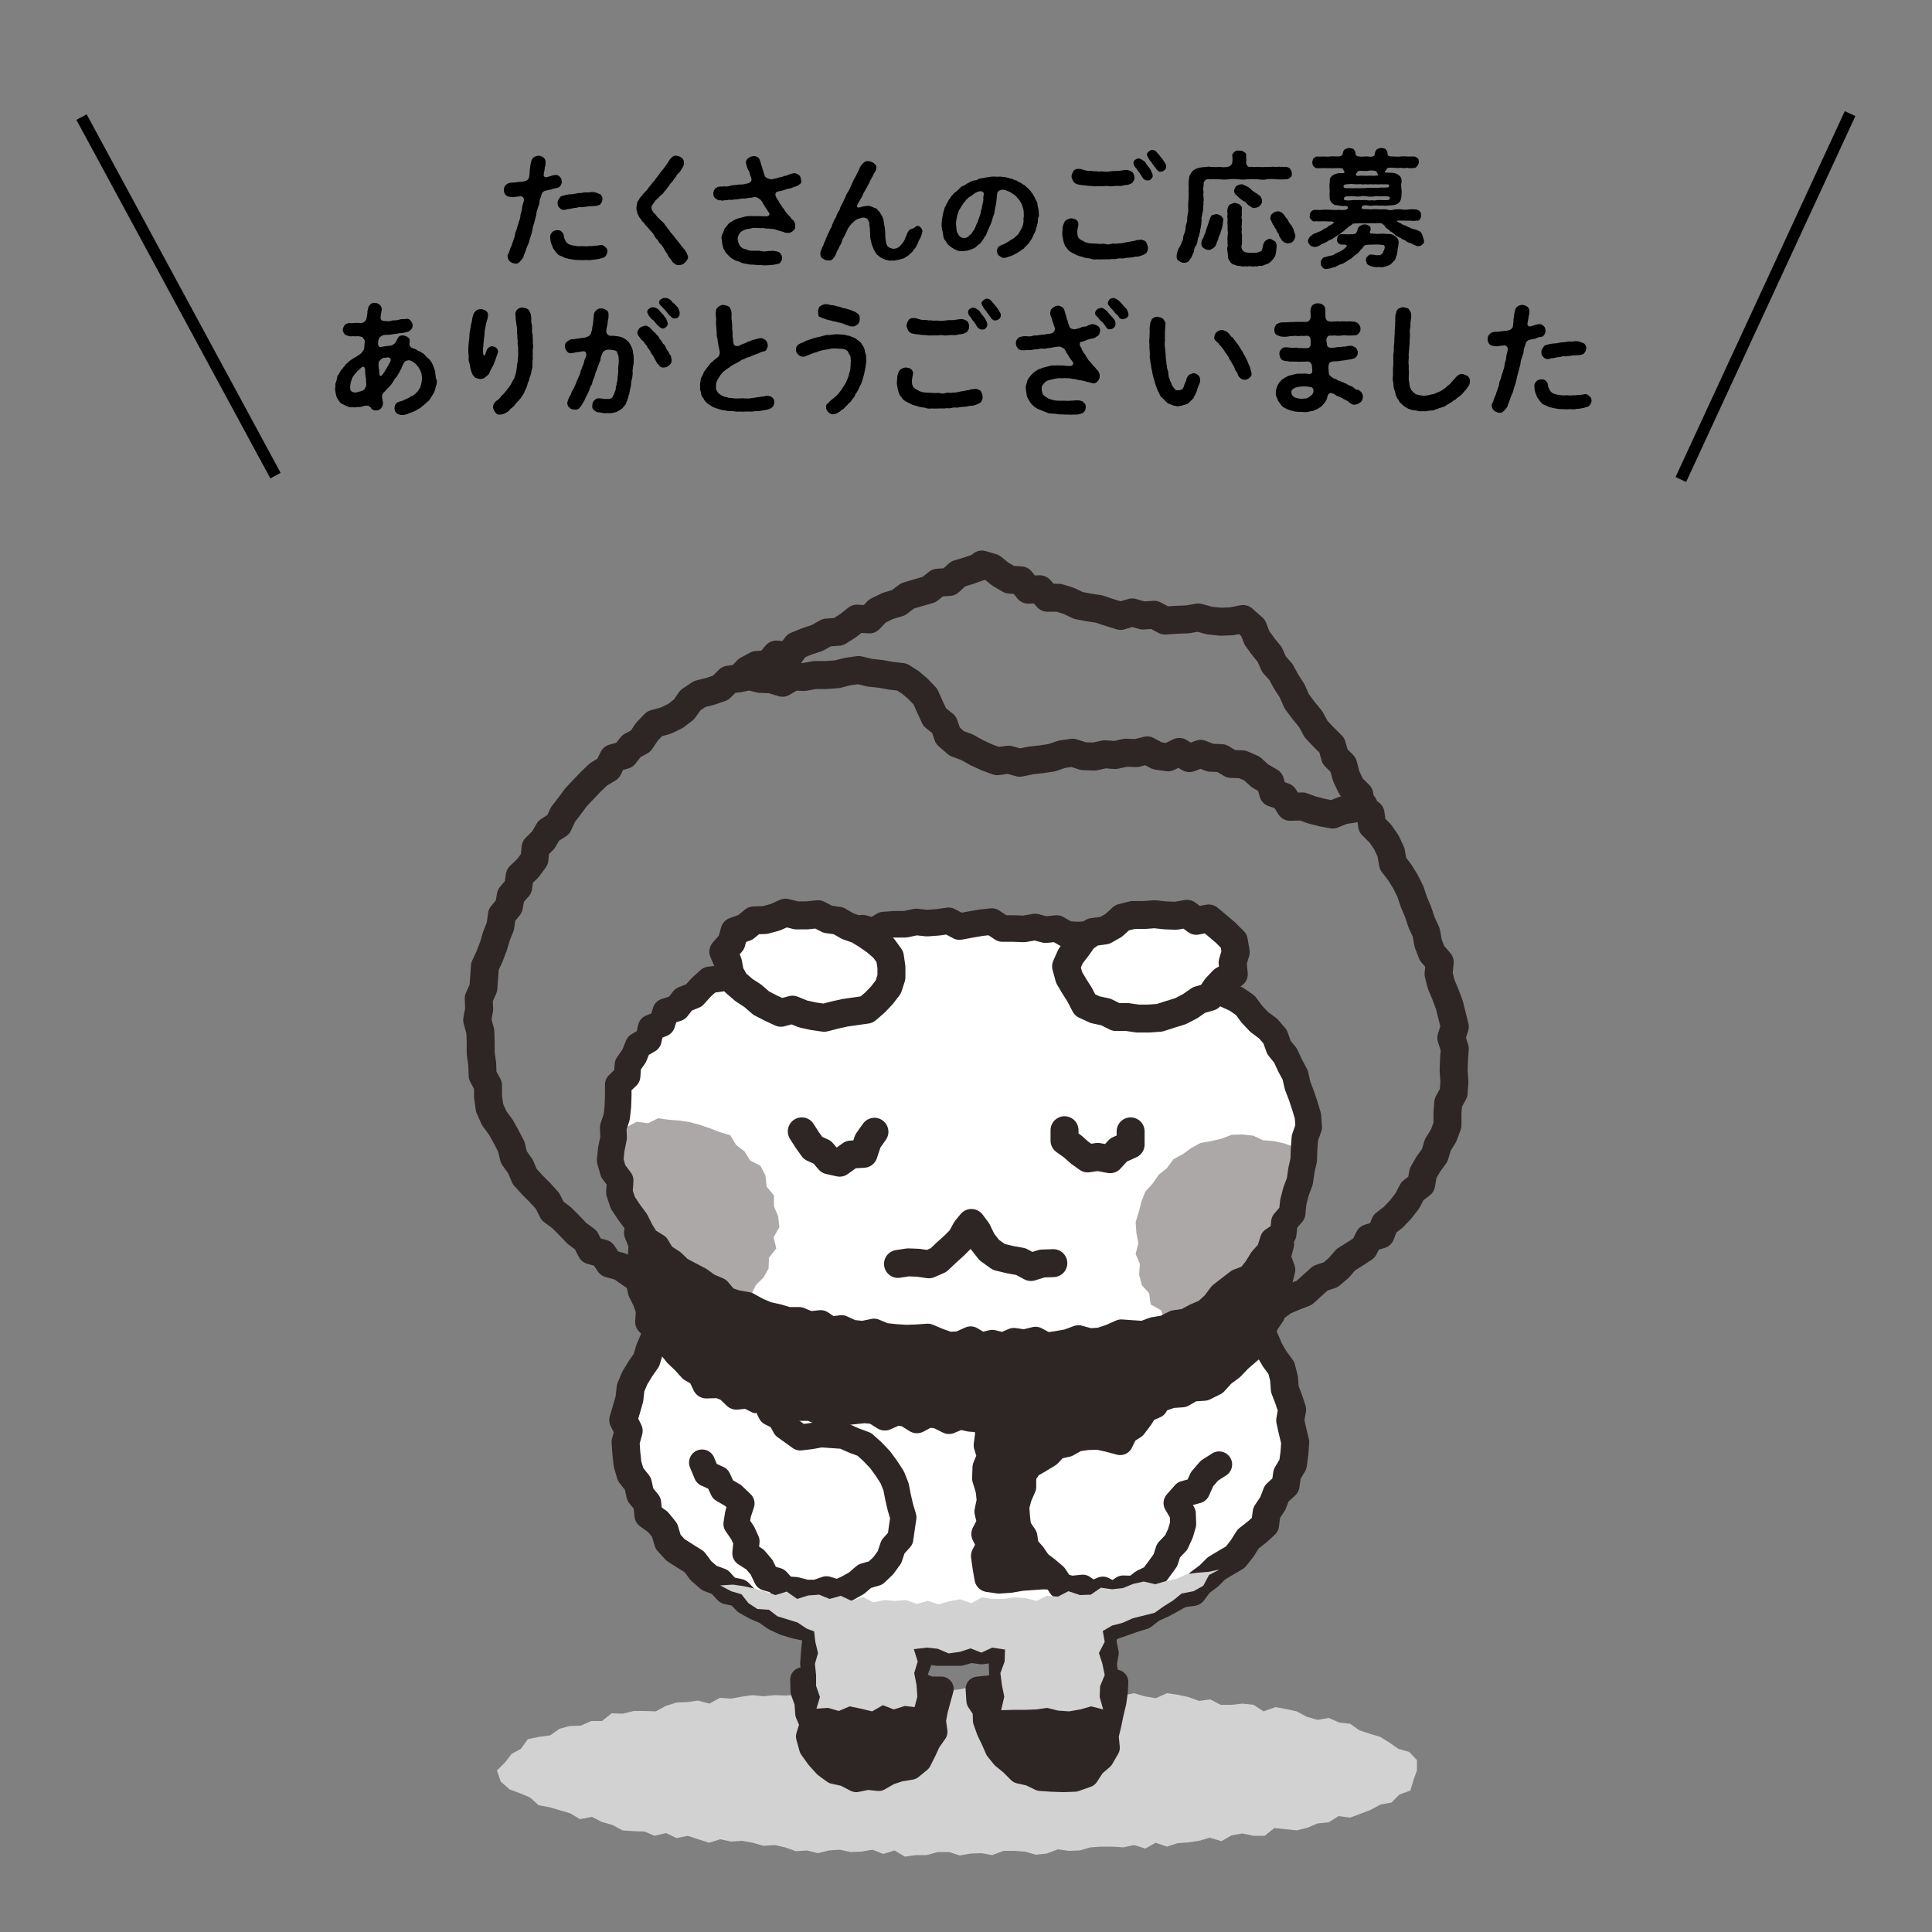 <?xml version="1.0" encoding="utf-8"?>
<!-- Generator: Adobe Illustrator 25.4.2, SVG Export Plug-In . SVG Version: 6.00 Build 0)  -->
<svg version="1.1" id="レイヤー_1" xmlns="http://www.w3.org/2000/svg" xmlns:xlink="http://www.w3.org/1999/xlink" x="0px"
	 y="0px" viewBox="0 0 500 500" style="enable-background:new 0 0 500 500;" xml:space="preserve">
<rect x="0" y="0" width="500" height="500" fill="#808080" stroke="none"/>
<style type="text/css">
	.st0{fill:#D2D2D3;}
	.st1{fill:none;stroke:#2E2624;stroke-width:7.239;stroke-linecap:round;stroke-linejoin:round;stroke-miterlimit:10;}
	.st2{fill:#FFFFFF;}
	.st3{fill:#2E2624;}
	.st4{clip-path:url(#SVGID_00000003105176609335375670000004585448785158640004_);}
	.st5{opacity:0.4;clip-path:url(#SVGID_00000068665542520189576870000017388610100794277796_);}
	.st6{opacity:0.4;clip-path:url(#SVGID_00000110431294199340882220000007296057878107672228_);}
	.st7{clip-path:url(#SVGID_00000107567619248975401100000010681312932828779652_);}
	.st8{clip-path:url(#SVGID_00000142153867206290053140000008676689491581408898_);}
	.st9{clip-path:url(#SVGID_00000058560271248557487880000002639811524079184535_);}
	.st10{fill:none;stroke:#2E2624;stroke-width:6.869;stroke-linecap:round;stroke-linejoin:round;stroke-miterlimit:10;}
	.st11{fill:none;stroke:#2E2624;stroke-width:6.752;stroke-linecap:round;stroke-linejoin:round;stroke-miterlimit:10;}
	.st12{fill:none;stroke:#2E2624;stroke-width:6.407;stroke-linecap:round;stroke-linejoin:round;stroke-miterlimit:10;}
	.st13{fill:none;stroke:#000000;stroke-width:3.022;stroke-miterlimit:10;}
</style>
<g>
	<g>
		<g>
			<polygon class="st0" points="366.7,458.2 365.9,460.4 365,463.4 362.2,464.4 360.1,466.5 357.3,467 354.7,468.4 352.1,469.4 
				349.4,470.4 346.4,470 343.9,471.6 341,471.9 338.4,473 335.6,473.7 332.7,473.4 329.8,473.1 327.3,475.1 324.4,475.1 
				321.5,474.5 318.7,475 316.1,476.5 313.1,475.6 310.3,476.4 307.6,476.8 304.8,477 302,477.9 299.1,476.9 296.4,478.4 
				293.5,477.5 290.7,478.1 287.9,477.9 285,477.9 282.2,478.1 279.4,478.9 276.6,479 273.8,478.6 270.9,479.7 268.1,480 
				265.3,479.2 262.5,479 259.7,479 256.8,480.1 254,479.6 251.2,479.7 248.4,480.2 245.6,479.3 242.7,479.3 239.8,480.1 237,480.1 
				234.2,480.5 231.5,478.9 228.6,479.8 225.8,478.7 222.9,479.2 220.1,479.3 217.3,478.7 214.5,478.9 211.7,479.6 208.8,478.9 
				206,479.1 203.2,478.1 200.5,477.5 197.6,477.7 194.8,476.9 192,476.4 189.2,476.6 186.4,476 183.5,476.9 180.7,476 178,475.1 
				175.1,475.7 172.4,474.4 169.4,475.1 166.8,474 163.9,473.9 161.1,473.7 158.5,472.3 155.7,471.5 153.2,470.2 150.1,470.8 
				147.6,469.3 144.9,468.5 142.2,467.7 139.4,467.2 137.2,465.2 134.6,464.1 131.9,463.1 129.6,461.1 128.6,458.2 130.8,456 
				132.4,453.9 134.8,452.6 136.6,450.1 139.5,449.5 142.4,449.1 144.8,447.4 147.4,446.7 150.3,446.6 153,445.4 155.8,445.4 
				158.3,443.4 161.2,443.5 164,442.8 166.8,442.8 169.7,442.9 172.3,441.5 175.1,440.6 177.9,440.5 180.6,440.1 183.6,440.9 
				186.3,439.4 189.2,439.6 191.9,439.1 194.7,438.7 197.6,439 200.4,438.7 203.3,438.8 206,438.6 208.8,437.9 211.7,437.3 
				214.5,437.9 217.3,438.1 220.1,437.5 222.9,437.6 225.8,437.3 228.6,437.1 231.4,436.4 234.2,437.2 237,437.3 239.8,437.4 
				242.7,437.2 245.5,437.5 248.4,437.2 251.2,436.6 254,437.2 256.8,436.9 259.7,437.1 262.5,437.4 265.3,437.6 268.1,437.2 
				270.9,437.6 273.8,436.4 276.6,437.1 279.4,437.1 282.2,436.7 285,438.1 287.9,438 290.6,438.8 293.5,438.2 296.2,439 
				299.1,439.5 302,438.2 304.8,438.6 307.6,439.2 310.3,440.2 313.2,439.8 315.9,441.2 318.7,441.2 321.6,440.9 324.4,441.2 
				327,442.9 330.1,441.8 332.8,442.3 335.6,442.9 338.2,444.3 341,445.1 343.9,444.6 346.6,445.8 349.4,446.1 351.8,447.8 
				354.5,448.7 357.2,449.5 359.6,451 361.9,452.6 364.7,453.4 366.7,455.5 			"/>
		</g>
		<g>
			<polygon class="st1" points="362.2,225.7 360.5,223.5 360,220.6 358.8,218 357.2,215.7 355.1,213.6 354.7,210.6 352.2,208.7 
				351.8,205.7 349.7,203.6 348.4,200.9 347.6,197.9 345.5,195.8 344.7,192.9 342.6,190.8 340.6,188.7 339.2,186.1 337.3,183.8 
				335.6,181.5 334.4,178.8 332.8,176.3 331.5,173.9 329.7,171.9 328.6,169.4 326.9,167.3 325.3,165.1 324.3,162.5 321.7,160.2 
				318.7,160.8 315.9,160.9 313,160.6 310.1,159.8 307.3,160.3 304.4,160.4 301.5,160.6 298.7,159.1 295.8,159.3 293,158.5 
				290,159.4 287.1,158.5 284.4,157.6 281.7,157.2 279.1,156.7 276.6,155.5 274,154.7 271.1,154.7 269.1,152.5 266.1,152.6 
				264.2,150.2 261.3,150 258.9,148.6 256.8,146.9 254.1,146.1 253.5,146.7 250.7,147.7 248,148.5 245.7,150.6 242.7,150.8 
				240.4,152.6 237.6,153.4 234.9,154.2 232.5,156 229.8,156.8 227.1,158.1 225,160.3 221.8,160.1 219.5,161.9 217,163.5 214,163.7 
				211.5,165.1 208.8,166 206.1,167.1 204.2,169.7 200.9,169.4 198.8,171.9 195.8,172.1 193.4,173.4 191.4,175.5 188.6,175.9 
				186.5,178 183.9,178.9 181.1,179.6 178.7,181.2 177,183.6 174.8,185.3 172.3,186.5 169.4,187.3 167.4,189.4 165.8,191.8 
				163.4,193.1 161.6,195.4 158.7,196.2 157.4,198.9 154.9,200.4 152.9,202.3 151,204.3 149.1,206.3 147.4,208.6 145.7,210.8 
				144.5,213.4 142,215 140.6,217.4 138.6,219.4 138.3,222.4 136.6,224.7 134.5,226.7 134.1,229.6 132.2,231.8 131.7,234.6 
				129.9,236.8 129.5,239.7 128.5,242.2 127.7,244.9 126.7,247.5 125.5,250.1 125.3,252.9 125.1,255.7 123.9,258.4 124,261.2 
				123.5,264 124.3,266.9 124.4,269.7 124.4,272.6 124.8,275.4 124.9,278.3 126.3,280.9 126.3,283.8 126.7,286.7 127.9,289.4 
				129.6,291.7 131,294.2 132.3,296.7 133,299.5 134.7,301.9 135.8,304.5 137.8,306.7 139.8,308.7 141.7,310.8 143,313.4 
				145.3,315.1 147.4,317.2 149.3,319.2 151.6,320.9 153,323.6 156,324.4 157.7,327 160.6,327.8 162.9,329.4 165.2,331 167.3,332.9 
				170.2,333.3 172.3,335.5 175.4,335.2 177.8,336.9 180.7,337 183.4,337.9 186,338.5 188.8,339.2 191.5,339.8 194.1,340.9 
				197,340.8 199.6,341.7 202.2,343.3 205,343.2 207.8,343.9 210.6,343.8 213.4,344.2 216.2,344.3 219,345 221.7,345.3 224.5,345.4 
				227.2,346.6 230,346.7 232.8,347.6 235.7,346.3 238.4,347.5 241.2,347.5 244,348.4 246.8,347.9 249.6,347.5 252.4,347.8 
				255.2,348.1 258.1,347.7 260.8,349.2 263.6,348.8 266.4,348.6 269.2,348.6 272,348.2 274.8,348.2 277.7,348.5 280.5,348.3 
				283.4,348.2 286.3,349.1 289.1,348.4 291.9,347.8 294.8,348.2 297.6,347.8 300.5,347.6 303.2,346.3 306.2,346.9 308.9,345.9 
				311.5,344.5 314.5,344.8 316.9,343 319.8,342.5 322.4,341.4 325.2,340.9 327.3,339 330.1,338.3 332.3,336.7 334.9,335.6 
				337.5,334.6 339.6,332.7 341.7,330.8 344.4,329.9 346.5,328.1 348.3,326 350.7,324.5 353,323 354.3,320.4 357.3,319.5 
				358.4,316.7 360.6,315 362.5,313 364.2,310.8 365.5,308.3 367.8,306.5 368.3,303.6 369.7,301.2 371.3,299 372.1,296.3 
				373.6,293.9 374.6,291.2 374.6,288.2 374.8,285.4 376.2,282.8 376.4,280 376.2,277 376.3,274.2 376.5,271.4 375.6,268.6 
				376.5,265.7 375.8,262.9 375.1,260.1 374.1,257.4 373,254.8 372.3,252.1 372.6,249 370.6,246.7 369.6,244.1 369.1,241.3 
				367.9,238.7 367,236 365.9,233.4 365,230.7 363.7,228.1 			"/>
		</g>
		<g>
			<polyline class="st1" points="352.9,208.4 350.3,209.3 347.6,209.7 344.9,210.8 342.2,210.3 339.5,209.6 337,208.7 333.9,208.8 
				332.3,206.2 329.5,205.2 328.7,202.3 326.1,200.8 324,198.9 321.5,197.8 318.6,197.7 316.1,196.2 313.3,196.1 310.7,195.1 
				307.8,196.2 305.2,194.6 302.3,196 299.5,195.6 296.9,194.2 294.1,194.9 291.3,194.8 288.6,195.4 285.9,195.2 283.2,195.8 
				280.4,195.7 277.6,194.8 274.8,195.2 272.2,196.1 269.5,196.5 266.8,196.8 263.9,197.4 261,196.6 258.1,197 255.4,196 
				252.8,194.8 250.3,193.4 247.6,192.4 245.3,190.4 244.3,187.5 241.9,185.6 240.7,183 239.5,180.3 237.6,178.3 235.6,176.6 
				233.4,175.2 230.7,174.9 227.9,174.4 225.1,174.1 222.2,173.4 219.4,173.8 216.6,174.5 213.7,174.7 210.9,174.7 208.1,175.2 
				205.2,175.1 202.5,176.7 199.6,175.8 196.7,175.7 194,175 190.9,175.6 			"/>
		</g>
		<g>
			<polygon class="st2" points="334.5,370.3 333.9,367.6 334.4,364.8 333.5,362.1 332.5,359.5 332.3,356.7 331.6,354 329.9,351.7 
				328.5,349.3 327.4,346.7 325.5,344.7 324.4,342 321.5,340.9 319.7,338.7 318.4,336 316.4,334.1 313.7,333 311.7,330.9 
				308.8,330.3 306.6,328.6 304.1,327.6 301.7,326 299.5,324.3 296.9,323.4 294.5,322 291.7,321.5 289.1,320.6 286.7,318.8 
				284.1,318 281.4,317.1 278.8,316.4 275.9,316 273.3,315.3 270.5,315.1 267.6,315.3 264.9,315 262.2,314.1 259.4,314.4 
				256.7,312.9 253.9,314 251.1,313.1 248.4,312.5 245.6,313.6 242.7,312.7 240,313.7 237.3,313.5 234.5,313.2 231.6,313.5 
				228.9,314.1 226.2,314.8 223.5,315.7 220.9,316.8 218.2,317.3 215.4,317.7 212.7,318.3 210,318.9 207.6,320.6 204.8,320.9 
				202.5,322.5 199.6,323 197.1,324.2 195,326 192.6,327.5 190,328.4 187.1,329.1 185.2,331.3 182.8,332.8 181,335 178.1,335.9 
				176.4,338.1 174.8,340.5 172.9,342.5 171.2,344.7 169.2,346.7 168.1,349.3 167.3,352 165.7,354.3 164.3,356.6 163.2,359.2 
				162.9,362 162.1,364.8 161.3,367.5 162.7,370.3 161.9,373.2 162.1,376.1 162.4,378.9 163.2,381.6 165.1,384 165.7,386.8 
				167.5,389 167.8,392.1 170.3,393.9 172,396 172.9,399 174.8,401.1 177.3,402.7 179.7,404.2 181.4,406.5 183.6,408.4 186.3,409.4 
				188.3,411.6 191.2,412.2 193.2,414.3 195.7,415.7 198.3,416.8 200.7,418.5 203.3,419.7 206,420.5 208.8,421.1 212.1,421.9 
				211.2,424.9 210.9,427.8 210.7,430.6 212.3,433.5 212,436.3 210.8,439.2 212,441.6 214.3,442.2 217.1,442.2 219.9,441.6 
				222.8,441.9 225.7,442.4 228.5,442.9 231.3,442.8 234.2,441.3 237.2,442.2 237.7,439.1 236.5,436.1 236.4,433 237.5,430 
				236.8,426.9 239.8,427.1 242.7,427.5 245.5,427.5 248.4,427.5 251.2,426.7 254,427.1 256.8,426.7 260.2,426.8 259.5,430 
				259.6,433 259.9,436.1 260.2,439.1 260,441.8 262.5,442.6 265.4,441.2 268.2,442.3 271,441.8 273.8,442.1 276.7,441.3 279.6,442 
				282.4,441.8 285.1,442 284.5,439.2 284.8,436.4 285.8,433.5 285.4,430.6 285.9,427.8 285.3,424.9 285.7,422.1 287.8,420.8 
				290.4,419.9 293.2,418.9 295.8,418.1 298.1,416.3 300.8,415.1 303.2,413.8 305.7,412.4 308.7,412 310.5,409.6 312.8,407.9 
				314.8,405.9 317.3,404.4 319.7,403 321.5,400.7 323,398.3 325.3,396.5 327.4,394.6 327.8,391.5 329.4,389.1 330.4,386.5 
				332.7,384.4 333.1,381.5 334.6,379 335,376.1 335.2,373.2 			"/>
			<polygon class="st1" points="334.5,370.3 333.9,367.6 334.4,364.8 333.5,362.1 332.5,359.5 332.3,356.7 331.6,354 329.9,351.7 
				328.5,349.3 327.4,346.7 325.5,344.7 324.4,342 321.5,340.9 319.7,338.7 318.4,336 316.4,334.1 313.7,333 311.7,330.9 
				308.8,330.3 306.6,328.6 304.1,327.6 301.7,326 299.5,324.3 296.9,323.4 294.5,322 291.7,321.5 289.1,320.6 286.7,318.8 
				284.1,318 281.4,317.1 278.8,316.4 275.9,316 273.3,315.3 270.5,315.1 267.6,315.3 264.9,315 262.2,314.1 259.4,314.4 
				256.7,312.9 253.9,314 251.1,313.1 248.4,312.5 245.6,313.6 242.7,312.7 240,313.7 237.3,313.5 234.5,313.2 231.6,313.5 
				228.9,314.1 226.2,314.8 223.5,315.7 220.9,316.8 218.2,317.3 215.4,317.7 212.7,318.3 210,318.9 207.6,320.6 204.8,320.9 
				202.5,322.5 199.6,323 197.1,324.2 195,326 192.6,327.5 190,328.4 187.1,329.1 185.2,331.3 182.8,332.8 181,335 178.1,335.9 
				176.4,338.1 174.8,340.5 172.9,342.5 171.2,344.7 169.2,346.7 168.1,349.3 167.3,352 165.7,354.3 164.3,356.6 163.2,359.2 
				162.9,362 162.1,364.8 161.3,367.5 162.7,370.3 161.9,373.2 162.1,376.1 162.4,378.9 163.2,381.6 165.1,384 165.7,386.8 
				167.5,389 167.8,392.1 170.3,393.9 172,396 172.9,399 174.8,401.1 177.3,402.7 179.7,404.2 181.4,406.5 183.6,408.4 186.3,409.4 
				188.3,411.6 191.2,412.2 193.2,414.3 195.7,415.7 198.3,416.8 200.7,418.5 203.3,419.7 206,420.5 208.8,421.1 212.1,421.9 
				211.2,424.9 210.9,427.8 210.7,430.6 212.3,433.5 212,436.3 210.8,439.2 212,441.6 214.3,442.2 217.1,442.2 219.9,441.6 
				222.8,441.9 225.7,442.4 228.5,442.9 231.3,442.8 234.2,441.3 237.2,442.2 237.7,439.1 236.5,436.1 236.4,433 237.5,430 
				236.8,426.9 239.8,427.1 242.7,427.5 245.5,427.5 248.4,427.5 251.2,426.7 254,427.1 256.8,426.7 260.2,426.8 259.5,430 
				259.6,433 259.9,436.1 260.2,439.1 260,441.8 262.5,442.6 265.4,441.2 268.2,442.3 271,441.8 273.8,442.1 276.7,441.3 279.6,442 
				282.4,441.8 285.1,442 284.5,439.2 284.8,436.4 285.8,433.5 285.4,430.6 285.9,427.8 285.3,424.9 285.7,422.1 287.8,420.8 
				290.4,419.9 293.2,418.9 295.8,418.1 298.1,416.3 300.8,415.1 303.2,413.8 305.7,412.4 308.7,412 310.5,409.6 312.8,407.9 
				314.8,405.9 317.3,404.4 319.7,403 321.5,400.7 323,398.3 325.3,396.5 327.4,394.6 327.8,391.5 329.4,389.1 330.4,386.5 
				332.7,384.4 333.1,381.5 334.6,379 335,376.1 335.2,373.2 			"/>
		</g>
		<g>
			<polygon class="st3" points="331.6,328.6 330.9,331.5 330.4,334.3 329.5,337.2 329,340 327.3,342.5 326.5,345.3 324.9,347.8 
				322.7,349.7 320.5,351.6 318.5,353.7 316.2,355.4 314.2,357.6 311.6,358.9 308.5,359.1 305.9,360.6 303.1,360.8 300.5,361.7 
				297.7,361.9 295,362 292.3,362.9 289.5,362.4 286.8,363.2 284,363.3 281.3,363.6 278.7,365.3 275.9,364.9 273.2,366.1 
				270.5,365.9 267.7,366.3 264.9,366.3 262.2,366.2 259.4,367.1 256.7,367.2 253.9,367.1 251.1,366.9 248.4,366.3 245.6,367.5 
				242.8,366.1 240.1,365.8 237.3,367.3 234.6,365.6 231.9,365.3 229,366.6 226.3,364.9 223.6,364.7 220.8,365 218,365.3 
				215.3,364.8 212.5,365.2 209.8,364.1 207,364.1 204.4,362.9 201.6,363.2 199,361.5 196.1,362.2 193.5,360.9 190.6,361.2 
				188.4,359.1 186,358.2 182.8,358.3 181.4,355.4 179.1,354.1 177.3,352.1 175.4,350.3 173.7,348.2 171.4,346.6 170.1,344.2 
				168,342.1 168.2,339.1 167.3,336.5 166.1,334.1 165.5,331.4 165.9,328.6 166.1,325.3 166.3,322 165.1,319 166.1,316.2 
				166.5,313.2 168.1,310.7 170,308.6 171.7,306.2 173.6,304.1 175.6,301.9 178.1,300.6 180.2,298.6 183,297.5 185.6,296.3 
				188.7,296.9 191.5,295.4 194.3,296.3 197.2,296.4 200.1,295.6 202.9,296.8 205.7,295.8 208.6,296 211.4,296.1 214.2,296.9 
				217,295.9 219.9,295.7 222.8,295.7 225.6,295.4 228.4,296.3 231.3,296 234.1,295.7 236.9,296.6 239.8,296.2 242.7,296.8 
				245.5,296.8 248.3,296 251.2,295.8 254,295.4 256.8,295.7 259.7,296.2 262.6,296.6 265.4,296.3 268.2,296.3 271,295.6 
				273.9,295.7 276.7,296.8 279.6,296.9 282.4,296.2 285.3,296.1 288.1,295.7 290.9,296.5 293.8,295.7 296.6,295.7 299.5,295.5 
				302.4,296.1 305.2,295.3 308,296.9 311,296.6 313.5,298.3 316.5,298.5 318.7,300.4 321.6,301.4 322.9,304.3 325.2,306 
				326.5,308.6 329.2,310.4 329.6,313.5 330.1,316.4 330.2,319.2 331.3,322 330.4,325.4 			"/>
			<polygon class="st1" points="331.6,328.6 330.9,331.5 330.4,334.3 329.5,337.2 329,340 327.3,342.5 326.5,345.3 324.9,347.8 
				322.7,349.7 320.5,351.6 318.5,353.7 316.2,355.4 314.2,357.6 311.6,358.9 308.5,359.1 305.9,360.6 303.1,360.8 300.5,361.7 
				297.7,361.9 295,362 292.3,362.9 289.5,362.4 286.8,363.2 284,363.3 281.3,363.6 278.7,365.3 275.9,364.9 273.2,366.1 
				270.5,365.9 267.7,366.3 264.9,366.3 262.2,366.2 259.4,367.1 256.7,367.2 253.9,367.1 251.1,366.9 248.4,366.3 245.6,367.5 
				242.8,366.1 240.1,365.8 237.3,367.3 234.6,365.6 231.9,365.3 229,366.6 226.3,364.9 223.6,364.7 220.8,365 218,365.3 
				215.3,364.8 212.5,365.2 209.8,364.1 207,364.1 204.4,362.9 201.6,363.2 199,361.5 196.1,362.2 193.5,360.9 190.6,361.2 
				188.4,359.1 186,358.2 182.8,358.3 181.4,355.4 179.1,354.1 177.3,352.1 175.4,350.3 173.7,348.2 171.4,346.6 170.1,344.2 
				168,342.1 168.2,339.1 167.3,336.5 166.1,334.1 165.5,331.4 165.9,328.6 166.1,325.3 166.3,322 165.1,319 166.1,316.2 
				166.5,313.2 168.1,310.7 170,308.6 171.7,306.2 173.6,304.1 175.6,301.9 178.1,300.6 180.2,298.6 183,297.5 185.6,296.3 
				188.7,296.9 191.5,295.4 194.3,296.3 197.2,296.4 200.1,295.6 202.9,296.8 205.7,295.8 208.6,296 211.4,296.1 214.2,296.9 
				217,295.9 219.9,295.7 222.8,295.7 225.6,295.4 228.4,296.3 231.3,296 234.1,295.7 236.9,296.6 239.8,296.2 242.7,296.8 
				245.5,296.8 248.3,296 251.2,295.8 254,295.4 256.8,295.7 259.7,296.2 262.6,296.6 265.4,296.3 268.2,296.3 271,295.6 
				273.9,295.7 276.7,296.8 279.6,296.9 282.4,296.2 285.3,296.1 288.1,295.7 290.9,296.5 293.8,295.7 296.6,295.7 299.5,295.5 
				302.4,296.1 305.2,295.3 308,296.9 311,296.6 313.5,298.3 316.5,298.5 318.7,300.4 321.6,301.4 322.9,304.3 325.2,306 
				326.5,308.6 329.2,310.4 329.6,313.5 330.1,316.4 330.2,319.2 331.3,322 330.4,325.4 			"/>
		</g>
		<g>
			<g>
				<defs>
					<polygon id="SVGID_1_" points="248.3,239.8 245.5,238.3 242.7,238.7 239.9,238.9 237.1,238.6 234.3,239.2 231.5,239.2 
						228.7,239.4 226.1,241 223.2,240.2 220.5,241.3 217.9,242.2 214.9,241.6 212.5,243.4 209.6,243.4 207.1,244.8 204.2,244.8 
						201.5,245.7 199.1,247.2 196.4,248 193.9,249.2 191.3,250.1 188.6,251.1 186.6,253.2 183.6,253.6 181.5,255.5 179.6,257.6 
						176.9,258.7 175.2,260.9 172.3,261.8 171.3,264.9 168.5,266 167.8,269.1 165.2,270.6 164.1,273.3 162.5,275.6 162.3,278.5 
						160,280.7 160,283.6 159.9,286.4 159.6,289.1 158.7,291.8 158.8,294.5 158.2,297.4 157.9,300.3 158.7,303.1 160.5,305.5 
						160.3,308.6 161.2,311.3 162.8,313.7 164.5,316 165.8,318.6 167.3,321 169.9,322.6 171.4,325.1 173.9,326.7 175.9,328.6 
						178.5,330 181,331.3 183.2,332.9 185.8,334 187.8,336.4 190.5,337.3 193.4,337.8 195.9,339.2 198.5,340.3 201.2,340.9 
						203.9,341.7 206.8,341.7 209.5,342.8 212.4,342.5 214.9,344.2 217.8,343.8 220.4,345 223.3,345.3 226.2,344.7 228.8,345.8 
						231.6,346.1 234.5,346.3 237.3,346.2 240.1,346 242.7,347.1 245.5,348.1 248.3,348 251.2,346.7 253.9,348.3 256.8,347.6 
						259.6,348.3 262.4,347.1 265.1,347.5 268,346.8 270.8,348.3 273.6,347.9 276.4,347.4 279.1,346.4 282,347.2 284.8,347 
						287.5,346.1 290.2,344.9 293,345.1 295.9,345.3 298.6,344.3 301.5,343.8 304.1,342.5 306.9,342.1 309.5,340.7 312.1,339.6 
						314.3,337.6 316.1,335.2 318.3,333.5 320.5,331.8 323.4,330.7 325.2,328.4 326.7,326 328.6,323.9 329.5,321 332.1,319.3 
						332.4,316.3 334.4,314 334.7,311.1 335.4,308.4 336.4,305.7 336.8,302.9 337.4,300.2 337.5,297.3 337.7,294.5 338.7,291.7 
						338.5,288.9 337.7,286.2 336.8,283.5 335.8,280.9 335.2,278.2 333.9,275.8 332.7,273.2 331,271.1 330,268.3 328.2,266.2 
						325.9,264.5 324,262.5 322.3,260.2 320,258.6 317.4,257.4 315.7,254.8 312.7,254.6 310.3,253 308.3,250.9 305.6,250.1 
						303.1,248.7 300.5,247.6 297.9,246.9 295.1,246.3 292.5,245.3 290,243.8 287.3,242.9 284.5,242.8 281.8,241.8 278.9,242 
						276.1,241.8 273.5,240.3 270.6,240.6 267.9,239.9 265,240.4 262.2,240.3 259.4,240.3 256.7,238.5 253.9,238.8 251,239.3 					
						"/>
				</defs>
				<clipPath id="SVGID_00000095314601522505675520000011843940371405214111_">
					<use xlink:href="#SVGID_1_"  style="overflow:visible;"/>
				</clipPath>
				<g style="clip-path:url(#SVGID_00000095314601522505675520000011843940371405214111_);">
					<polygon class="st2" points="349,278.9 348.5,281.7 349.3,284.6 348,287.3 348.5,290.3 348.4,293.2 346.8,295.7 346.4,298.6 
						345.9,301.4 344.1,303.7 342.6,306.1 341.8,308.9 340.6,311.5 338.6,313.5 337.4,316.1 335.1,318 334.4,321 332.4,323.1 
						329.7,324.5 327.7,326.4 326.2,328.9 323.8,330.5 322.3,333.2 319.9,334.7 318,336.8 315.4,338.2 312.8,339.4 310.5,341.1 
						307.9,342.3 305.8,344.2 303.2,345.4 300.3,345.9 297.6,347 295,347.9 292.4,349 289.8,350.2 287.1,351 284.4,352 281.8,353.4 
						279.1,354.1 276.2,354.2 273.5,355.4 270.5,354.6 267.9,356.2 265,355.7 262.1,355.4 259.3,356.7 256.4,355.8 253.7,357 
						250.8,356.5 248,356 245.2,355.8 242.3,355.8 239.5,355.9 236.6,356 233.8,356.2 231,355.6 228.2,354.9 225.5,354.1 
						222.8,353.2 219.8,353.3 217.2,352 214.3,351.7 211.9,350.1 209.2,349.3 206.3,348.8 203.6,347.9 201.2,346.3 199.1,344.2 
						196.3,343.6 193.8,342.1 191.1,341.1 189.3,338.7 186.8,337.4 184.1,336.3 181.9,334.5 179.7,332.7 177.9,330.5 175.4,329 
						172.9,327.5 171.3,325.1 169.7,322.6 168.1,320.4 166,318.5 164.6,316 163.5,313.3 160.7,311.7 160.1,308.8 159,306.1 
						157.9,303.6 156.9,301 154.9,298.6 154.5,295.7 153.2,293.2 154,290.1 152.4,287.4 152,284.6 153,281.7 152.9,278.9 
						152.4,276.1 152,273.2 153,270.4 153.6,267.7 153.4,264.7 154.8,262.1 154.7,259.2 156.5,256.7 157.5,254.2 158.6,251.5 
						160.3,249.3 161.9,246.8 163.2,244.3 164.3,241.7 165.6,239.1 168,237.4 169.9,235.4 172,233.5 172.9,230.3 175.2,228.6 
						178,227.5 179.3,224.6 182,223.6 184.3,221.8 186.3,219.7 188.8,218.4 191.4,217.3 194.1,216.3 196.5,214.9 198.4,212.3 
						201.4,212 204.2,211.2 206.3,209.1 208.9,207.9 212,208 214.5,206.5 217.2,205.8 220,205.3 222.7,204.4 225.5,203.8 
						228.2,202.5 231,202.4 233.8,201.9 236.6,201.5 239.5,201.9 242.3,201.6 245.2,201.1 248,200.8 250.8,200.8 253.6,201.8 
						256.5,200.5 259.3,201.6 262.2,201.5 265,202 267.9,201.6 270.6,202.7 273.4,203 276.2,203.7 279.1,203.7 281.8,204.7 
						284.2,206.4 287.1,206.8 289.6,208.2 292.5,208.6 295,210 297.9,210.2 300.5,211.5 303,212.8 305.4,214.3 308.2,215 
						310.7,216.5 313.2,218 315.5,219.6 317.1,222.3 319.9,223.2 322.3,224.8 324.6,226.5 326.4,228.7 328.1,231.1 330.2,233 
						332.5,234.8 333.8,237.3 335.1,239.9 337.9,241.4 339.3,243.9 341,246.2 341.2,249.3 343,251.5 343.5,254.5 344.5,257 
						345.6,259.6 347,262.1 347.6,264.9 347.9,267.7 349.1,270.4 348.9,273.3 348.8,276.2 					"/>
				</g>
			</g>
			<g>
				<defs>
					<polygon id="SVGID_00000160895402421362893200000005155648777661380279_" points="248.3,239.8 245.5,238.3 242.7,238.7 
						239.9,238.9 237.1,238.6 234.3,239.2 231.5,239.2 228.7,239.4 226.1,241 223.2,240.2 220.5,241.3 217.9,242.2 214.9,241.6 
						212.5,243.4 209.6,243.4 207.1,244.8 204.2,244.8 201.5,245.7 199.1,247.2 196.4,248 193.9,249.2 191.3,250.1 188.6,251.1 
						186.6,253.2 183.6,253.6 181.5,255.5 179.6,257.6 176.9,258.7 175.2,260.9 172.3,261.8 171.3,264.9 168.5,266 167.8,269.1 
						165.2,270.6 164.1,273.3 162.5,275.6 162.3,278.5 160,280.7 160,283.6 159.9,286.4 159.6,289.1 158.7,291.8 158.8,294.5 
						158.2,297.4 157.9,300.3 158.7,303.1 160.5,305.5 160.3,308.6 161.2,311.3 162.8,313.7 164.5,316 165.8,318.6 167.3,321 
						169.9,322.6 171.4,325.1 173.9,326.7 175.9,328.6 178.5,330 181,331.3 183.2,332.9 185.8,334 187.8,336.4 190.5,337.3 
						193.4,337.8 195.9,339.2 198.5,340.3 201.2,340.9 203.9,341.7 206.8,341.7 209.5,342.8 212.4,342.5 214.9,344.2 217.8,343.8 
						220.4,345 223.3,345.3 226.2,344.7 228.8,345.8 231.6,346.1 234.5,346.3 237.3,346.2 240.1,346 242.7,347.1 245.5,348.1 
						248.3,348 251.2,346.7 253.9,348.3 256.8,347.6 259.6,348.3 262.4,347.1 265.1,347.5 268,346.8 270.8,348.3 273.6,347.9 
						276.4,347.4 279.1,346.4 282,347.2 284.8,347 287.5,346.1 290.2,344.9 293,345.1 295.9,345.3 298.6,344.3 301.5,343.8 
						304.1,342.5 306.9,342.1 309.5,340.7 312.1,339.6 314.3,337.6 316.1,335.2 318.3,333.5 320.5,331.8 323.4,330.7 325.2,328.4 
						326.7,326 328.6,323.9 329.5,321 332.1,319.3 332.4,316.3 334.4,314 334.7,311.1 335.4,308.4 336.4,305.7 336.8,302.9 
						337.4,300.2 337.5,297.3 337.7,294.5 338.7,291.7 338.5,288.9 337.7,286.2 336.8,283.5 335.8,280.9 335.2,278.2 333.9,275.8 
						332.7,273.2 331,271.1 330,268.3 328.2,266.2 325.9,264.5 324,262.5 322.3,260.2 320,258.6 317.4,257.4 315.7,254.8 
						312.7,254.6 310.3,253 308.3,250.9 305.6,250.1 303.1,248.7 300.5,247.6 297.9,246.9 295.1,246.3 292.5,245.3 290,243.8 
						287.3,242.9 284.5,242.8 281.8,241.8 278.9,242 276.1,241.8 273.5,240.3 270.6,240.6 267.9,239.9 265,240.4 262.2,240.3 
						259.4,240.3 256.7,238.5 253.9,238.8 251,239.3 					"/>
				</defs>
				<clipPath id="SVGID_00000028312314711670141650000007532954971997686401_">
					<use xlink:href="#SVGID_00000160895402421362893200000005155648777661380279_"  style="overflow:visible;"/>
				</clipPath>
				<g style="opacity:0.4;clip-path:url(#SVGID_00000028312314711670141650000007532954971997686401_);">
					<polygon class="st3" points="201.7,317.6 200.2,320.2 200.9,323.1 199,325.5 198.9,328.3 197.6,330.6 195.6,332.6 194.4,335.1 
						192.8,337.3 190.6,338.9 188.3,340.3 186.4,342.5 183.5,342.7 181.2,344.2 178.5,344.5 175.7,344.5 173.1,345.4 170.4,344.8 
						167.7,344.5 164.8,345 162.7,342.5 160,342.1 157.4,341.1 155.9,338.6 153.7,337 152.2,334.7 150.7,332.6 147.8,331.1 
						148.2,327.9 145.9,325.8 146.3,322.9 145.7,320.3 144.6,317.6 145.6,314.8 145.2,312 146.3,309.4 147.9,307.2 149.1,304.7 
						149.5,301.8 151.1,299.4 153.2,297.7 155.9,296.6 157.8,294.6 159.7,292.4 162.3,291.6 164.8,290.3 167.7,290.7 170.3,289.4 
						173.1,289.8 175.8,290 178.5,290.4 181.1,291.1 183.7,292 186.3,293 189,293.8 190.5,296.3 192.7,298 194.1,300.3 196.8,301.7 
						198.1,304.2 198.4,307.1 200.3,309.4 200.3,312.2 201.4,314.8 					"/>
				</g>
			</g>
			<g>
				<defs>
					<polygon id="SVGID_00000123402903822614262230000001893407621518575261_" points="248.3,239.8 245.5,238.3 242.7,238.7 
						239.9,238.9 237.1,238.6 234.3,239.2 231.5,239.2 228.7,239.4 226.1,241 223.2,240.2 220.5,241.3 217.9,242.2 214.9,241.6 
						212.5,243.4 209.6,243.4 207.1,244.8 204.2,244.8 201.5,245.7 199.1,247.2 196.4,248 193.9,249.2 191.3,250.1 188.6,251.1 
						186.6,253.2 183.6,253.6 181.5,255.5 179.6,257.6 176.9,258.7 175.2,260.9 172.3,261.8 171.3,264.9 168.5,266 167.8,269.1 
						165.2,270.6 164.1,273.3 162.5,275.6 162.3,278.5 160,280.7 160,283.6 159.9,286.4 159.6,289.1 158.7,291.8 158.8,294.5 
						158.2,297.4 157.9,300.3 158.7,303.1 160.5,305.5 160.3,308.6 161.2,311.3 162.8,313.7 164.5,316 165.8,318.6 167.3,321 
						169.9,322.6 171.4,325.1 173.9,326.7 175.9,328.6 178.5,330 181,331.3 183.2,332.9 185.8,334 187.8,336.4 190.5,337.3 
						193.4,337.8 195.9,339.2 198.5,340.3 201.2,340.9 203.9,341.7 206.8,341.7 209.5,342.8 212.4,342.5 214.9,344.2 217.8,343.8 
						220.4,345 223.3,345.3 226.2,344.7 228.8,345.8 231.6,346.1 234.5,346.3 237.3,346.2 240.1,346 242.7,347.1 245.5,348.1 
						248.3,348 251.2,346.7 253.9,348.3 256.8,347.6 259.6,348.3 262.4,347.1 265.1,347.5 268,346.8 270.8,348.3 273.6,347.9 
						276.4,347.4 279.1,346.4 282,347.2 284.8,347 287.5,346.1 290.2,344.9 293,345.1 295.9,345.3 298.6,344.3 301.5,343.8 
						304.1,342.5 306.9,342.1 309.5,340.7 312.1,339.6 314.3,337.6 316.1,335.2 318.3,333.5 320.5,331.8 323.4,330.7 325.2,328.4 
						326.7,326 328.6,323.9 329.5,321 332.1,319.3 332.4,316.3 334.4,314 334.7,311.1 335.4,308.4 336.4,305.7 336.8,302.9 
						337.4,300.2 337.5,297.3 337.7,294.5 338.7,291.7 338.5,288.9 337.7,286.2 336.8,283.5 335.8,280.9 335.2,278.2 333.9,275.8 
						332.7,273.2 331,271.1 330,268.3 328.2,266.2 325.9,264.5 324,262.5 322.3,260.2 320,258.6 317.4,257.4 315.7,254.8 
						312.7,254.6 310.3,253 308.3,250.9 305.6,250.1 303.1,248.7 300.5,247.6 297.9,246.9 295.1,246.3 292.5,245.3 290,243.8 
						287.3,242.9 284.5,242.8 281.8,241.8 278.9,242 276.1,241.8 273.5,240.3 270.6,240.6 267.9,239.9 265,240.4 262.2,240.3 
						259.4,240.3 256.7,238.5 253.9,238.8 251,239.3 					"/>
				</defs>
				<clipPath id="SVGID_00000179611521853914807270000011577768383257660826_">
					<use xlink:href="#SVGID_00000123402903822614262230000001893407621518575261_"  style="overflow:visible;"/>
				</clipPath>
				<g style="opacity:0.4;clip-path:url(#SVGID_00000179611521853914807270000011577768383257660826_);">
					<polygon class="st3" points="349.5,321.8 349.8,324.6 349.6,327.4 348.6,330.1 348,332.7 346.5,335.2 344.8,337.4 342.6,339.1 
						340.9,341.2 339.2,343.4 336.9,344.8 334.4,346 332.1,347.4 329.4,347.9 327.1,349.7 324.2,349.2 321.5,349.3 318.9,348.8 
						315.9,349.9 313.4,348.4 310.7,347.9 308.6,345.9 306.3,344.5 304.1,343 301.4,341.9 300.5,339.1 297.8,337.6 297.4,334.7 
						295.5,332.6 294.8,329.9 295,327.1 293.9,324.5 294.6,321.8 294.1,319.1 293.9,316.3 294.7,313.7 295.4,311 296.4,308.4 
						298.3,306.3 299.9,304 302,302.3 303.7,300 306.1,298.7 308.3,297.1 310.7,295.8 313.5,295.3 316.1,294.7 318.7,293.7 
						321.5,293.6 324.3,293.9 326.9,295.1 329.6,295.3 332.3,295.9 334.9,296.8 336.5,299.3 339,300.4 340.7,302.6 343.5,303.7 
						344.8,306.2 345.9,308.8 347.2,311.1 348.4,313.6 348.5,316.4 348.9,319.1 					"/>
				</g>
			</g>
			<g>
				<defs>
					<polygon id="SVGID_00000026129144529586493150000007997785628612653218_" points="248.3,239.8 245.5,238.3 242.7,238.7 
						239.9,238.9 237.1,238.6 234.3,239.2 231.5,239.2 228.7,239.4 226.1,241 223.2,240.2 220.5,241.3 217.9,242.2 214.9,241.6 
						212.5,243.4 209.6,243.4 207.1,244.8 204.2,244.8 201.5,245.7 199.1,247.2 196.4,248 193.9,249.2 191.3,250.1 188.6,251.1 
						186.6,253.2 183.6,253.6 181.5,255.5 179.6,257.6 176.9,258.7 175.2,260.9 172.3,261.8 171.3,264.9 168.5,266 167.8,269.1 
						165.2,270.6 164.1,273.3 162.5,275.6 162.3,278.5 160,280.7 160,283.6 159.9,286.4 159.6,289.1 158.7,291.8 158.8,294.5 
						158.2,297.4 157.9,300.3 158.7,303.1 160.5,305.5 160.3,308.6 161.2,311.3 162.8,313.7 164.5,316 165.8,318.6 167.3,321 
						169.9,322.6 171.4,325.1 173.9,326.7 175.9,328.6 178.5,330 181,331.3 183.2,332.9 185.8,334 187.8,336.4 190.5,337.3 
						193.4,337.8 195.9,339.2 198.5,340.3 201.2,340.9 203.9,341.7 206.8,341.7 209.5,342.8 212.4,342.5 214.9,344.2 217.8,343.8 
						220.4,345 223.3,345.3 226.2,344.7 228.8,345.8 231.6,346.1 234.5,346.3 237.3,346.2 240.1,346 242.7,347.1 245.5,348.1 
						248.3,348 251.2,346.7 253.9,348.3 256.8,347.6 259.6,348.3 262.4,347.1 265.1,347.5 268,346.8 270.8,348.3 273.6,347.9 
						276.4,347.4 279.1,346.4 282,347.2 284.8,347 287.5,346.1 290.2,344.9 293,345.1 295.9,345.3 298.6,344.3 301.5,343.8 
						304.1,342.5 306.9,342.1 309.5,340.7 312.1,339.6 314.3,337.6 316.1,335.2 318.3,333.5 320.5,331.8 323.4,330.7 325.2,328.4 
						326.7,326 328.6,323.9 329.5,321 332.1,319.3 332.4,316.3 334.4,314 334.7,311.1 335.4,308.4 336.4,305.7 336.8,302.9 
						337.4,300.2 337.5,297.3 337.7,294.5 338.7,291.7 338.5,288.9 337.7,286.2 336.8,283.5 335.8,280.9 335.2,278.2 333.9,275.8 
						332.7,273.2 331,271.1 330,268.3 328.2,266.2 325.9,264.5 324,262.5 322.3,260.2 320,258.6 317.4,257.4 315.7,254.8 
						312.7,254.6 310.3,253 308.3,250.9 305.6,250.1 303.1,248.7 300.5,247.6 297.9,246.9 295.1,246.3 292.5,245.3 290,243.8 
						287.3,242.9 284.5,242.8 281.8,241.8 278.9,242 276.1,241.8 273.5,240.3 270.6,240.6 267.9,239.9 265,240.4 262.2,240.3 
						259.4,240.3 256.7,238.5 253.9,238.8 251,239.3 					"/>
				</defs>
				<clipPath id="SVGID_00000173143904210706792930000011813724120826869386_">
					<use xlink:href="#SVGID_00000026129144529586493150000007997785628612653218_"  style="overflow:visible;"/>
				</clipPath>
				<g style="clip-path:url(#SVGID_00000173143904210706792930000011813724120826869386_);">
					<polyline class="st1" points="232.4,327.1 235,326.7 237.6,326.8 240.4,327.2 242.9,326.1 244.9,324.2 246.9,322.4 
						248.7,320.6 250,318.2 251.4,316.5 252.9,318.5 254.2,321.2 256,323.5 258.5,325.3 261.4,326 264.2,326.5 266.8,327.9 
						269.7,327 272.6,326.9 					"/>
				</g>
			</g>
			<g>
				<defs>
					<polygon id="SVGID_00000095301358265271186960000001144127984525048726_" points="248.3,239.8 245.5,238.3 242.7,238.7 
						239.9,238.9 237.1,238.6 234.3,239.2 231.5,239.2 228.7,239.4 226.1,241 223.2,240.2 220.5,241.3 217.9,242.2 214.9,241.6 
						212.5,243.4 209.6,243.4 207.1,244.8 204.2,244.8 201.5,245.7 199.1,247.2 196.4,248 193.9,249.2 191.3,250.1 188.6,251.1 
						186.6,253.2 183.6,253.6 181.5,255.5 179.6,257.6 176.9,258.7 175.2,260.9 172.3,261.8 171.3,264.9 168.5,266 167.8,269.1 
						165.2,270.6 164.1,273.3 162.5,275.6 162.3,278.5 160,280.7 160,283.6 159.9,286.4 159.6,289.1 158.7,291.8 158.8,294.5 
						158.2,297.4 157.9,300.3 158.7,303.1 160.5,305.5 160.3,308.6 161.2,311.3 162.8,313.7 164.5,316 165.8,318.6 167.3,321 
						169.9,322.6 171.4,325.1 173.9,326.7 175.9,328.6 178.5,330 181,331.3 183.2,332.9 185.8,334 187.8,336.4 190.5,337.3 
						193.4,337.8 195.9,339.2 198.5,340.3 201.2,340.9 203.9,341.7 206.8,341.7 209.5,342.8 212.4,342.5 214.9,344.2 217.8,343.8 
						220.4,345 223.3,345.3 226.2,344.7 228.8,345.8 231.6,346.1 234.5,346.3 237.3,346.2 240.1,346 242.7,347.1 245.5,348.1 
						248.3,348 251.2,346.7 253.9,348.3 256.8,347.6 259.6,348.3 262.4,347.1 265.1,347.5 268,346.8 270.8,348.3 273.6,347.9 
						276.4,347.4 279.1,346.4 282,347.2 284.8,347 287.5,346.1 290.2,344.9 293,345.1 295.9,345.3 298.6,344.3 301.5,343.8 
						304.1,342.5 306.9,342.1 309.5,340.7 312.1,339.6 314.3,337.6 316.1,335.2 318.3,333.5 320.5,331.8 323.4,330.7 325.2,328.4 
						326.7,326 328.6,323.9 329.5,321 332.1,319.3 332.4,316.3 334.4,314 334.7,311.1 335.4,308.4 336.4,305.7 336.8,302.9 
						337.4,300.2 337.5,297.3 337.7,294.5 338.7,291.7 338.5,288.9 337.7,286.2 336.8,283.5 335.8,280.9 335.2,278.2 333.9,275.8 
						332.7,273.2 331,271.1 330,268.3 328.2,266.2 325.9,264.5 324,262.5 322.3,260.2 320,258.6 317.4,257.4 315.7,254.8 
						312.7,254.6 310.3,253 308.3,250.9 305.6,250.1 303.1,248.7 300.5,247.6 297.9,246.9 295.1,246.3 292.5,245.3 290,243.8 
						287.3,242.9 284.5,242.8 281.8,241.8 278.9,242 276.1,241.8 273.5,240.3 270.6,240.6 267.9,239.9 265,240.4 262.2,240.3 
						259.4,240.3 256.7,238.5 253.9,238.8 251,239.3 					"/>
				</defs>
				<clipPath id="SVGID_00000153675907072772050930000008711959509680345525_">
					<use xlink:href="#SVGID_00000095301358265271186960000001144127984525048726_"  style="overflow:visible;"/>
				</clipPath>
				<g style="clip-path:url(#SVGID_00000153675907072772050930000008711959509680345525_);">
					<polyline class="st1" points="226.3,292.9 224.6,295.3 223.5,298.6 220.2,298.8 217.3,300.9 214.6,300.3 212.8,298.2 
						210.4,297.1 208.9,295 207.5,292.8 					"/>
				</g>
			</g>
			<g>
				<defs>
					<polygon id="SVGID_00000149367556333514482690000001751655707265847168_" points="248.3,239.8 245.5,238.3 242.7,238.7 
						239.9,238.9 237.1,238.6 234.3,239.2 231.5,239.2 228.7,239.4 226.1,241 223.2,240.2 220.5,241.3 217.9,242.2 214.9,241.6 
						212.5,243.4 209.6,243.4 207.1,244.8 204.2,244.8 201.5,245.7 199.1,247.2 196.4,248 193.9,249.2 191.3,250.1 188.6,251.1 
						186.6,253.2 183.6,253.6 181.5,255.5 179.6,257.6 176.9,258.7 175.2,260.9 172.3,261.8 171.3,264.9 168.5,266 167.8,269.1 
						165.2,270.6 164.1,273.3 162.5,275.6 162.3,278.5 160,280.7 160,283.6 159.9,286.4 159.6,289.1 158.7,291.8 158.8,294.5 
						158.2,297.4 157.9,300.3 158.7,303.1 160.5,305.5 160.3,308.6 161.2,311.3 162.8,313.7 164.5,316 165.8,318.6 167.3,321 
						169.9,322.6 171.4,325.1 173.9,326.7 175.9,328.6 178.5,330 181,331.3 183.2,332.9 185.8,334 187.8,336.4 190.5,337.3 
						193.4,337.8 195.9,339.2 198.5,340.3 201.2,340.9 203.9,341.7 206.8,341.7 209.5,342.8 212.4,342.5 214.9,344.2 217.8,343.8 
						220.4,345 223.3,345.3 226.2,344.7 228.8,345.8 231.6,346.1 234.5,346.3 237.3,346.2 240.1,346 242.7,347.1 245.5,348.1 
						248.3,348 251.2,346.7 253.9,348.3 256.8,347.6 259.6,348.3 262.4,347.1 265.1,347.5 268,346.8 270.8,348.3 273.6,347.9 
						276.4,347.4 279.1,346.4 282,347.2 284.8,347 287.5,346.1 290.2,344.9 293,345.1 295.9,345.3 298.6,344.3 301.5,343.8 
						304.1,342.5 306.9,342.1 309.5,340.7 312.1,339.6 314.3,337.6 316.1,335.2 318.3,333.5 320.5,331.8 323.4,330.7 325.2,328.4 
						326.7,326 328.6,323.9 329.5,321 332.1,319.3 332.4,316.3 334.4,314 334.7,311.1 335.4,308.4 336.4,305.7 336.8,302.9 
						337.4,300.2 337.5,297.3 337.7,294.5 338.7,291.7 338.5,288.9 337.7,286.2 336.8,283.5 335.8,280.9 335.2,278.2 333.9,275.8 
						332.7,273.2 331,271.1 330,268.3 328.2,266.2 325.9,264.5 324,262.5 322.3,260.2 320,258.6 317.4,257.4 315.7,254.8 
						312.7,254.6 310.3,253 308.3,250.9 305.6,250.1 303.1,248.7 300.5,247.6 297.9,246.9 295.1,246.3 292.5,245.3 290,243.8 
						287.3,242.9 284.5,242.8 281.8,241.8 278.9,242 276.1,241.8 273.5,240.3 270.6,240.6 267.9,239.9 265,240.4 262.2,240.3 
						259.4,240.3 256.7,238.5 253.9,238.8 251,239.3 					"/>
				</defs>
				<clipPath id="SVGID_00000034790269048375921230000003447984863997369474_">
					<use xlink:href="#SVGID_00000149367556333514482690000001751655707265847168_"  style="overflow:visible;"/>
				</clipPath>
				<g style="clip-path:url(#SVGID_00000034790269048375921230000003447984863997369474_);">
					<polyline class="st1" points="292.6,292.8 292.6,296.2 289.5,297.6 287.3,300 284.1,299.4 281.5,299.8 279.4,298.3 
						277.6,296.7 275.5,295.2 275.5,292.5 					"/>
				</g>
			</g>
			<g>
				<polygon id="SVGID_00000088103350412091971910000004098196871553759890_" class="st10" points="248.3,239.8 245.5,238.3 
					242.7,238.7 239.9,238.9 237.1,238.6 234.3,239.2 231.5,239.2 228.7,239.4 226.1,241 223.2,240.2 220.5,241.3 217.9,242.2 
					214.9,241.6 212.5,243.4 209.6,243.4 207.1,244.8 204.2,244.8 201.5,245.7 199.1,247.2 196.4,248 193.9,249.2 191.3,250.1 
					188.6,251.1 186.6,253.2 183.6,253.6 181.5,255.5 179.6,257.6 176.9,258.7 175.2,260.9 172.3,261.8 171.3,264.9 168.5,266 
					167.8,269.1 165.2,270.6 164.1,273.3 162.5,275.6 162.3,278.5 160,280.7 160,283.6 159.9,286.4 159.6,289.1 158.7,291.8 
					158.8,294.5 158.2,297.4 157.9,300.3 158.7,303.1 160.5,305.5 160.3,308.6 161.2,311.3 162.8,313.7 164.5,316 165.8,318.6 
					167.3,321 169.9,322.6 171.4,325.1 173.9,326.7 175.9,328.6 178.5,330 181,331.3 183.2,332.9 185.8,334 187.8,336.4 
					190.5,337.3 193.4,337.8 195.9,339.2 198.5,340.3 201.2,340.9 203.9,341.7 206.8,341.7 209.5,342.8 212.4,342.5 214.9,344.2 
					217.8,343.8 220.4,345 223.3,345.3 226.2,344.7 228.8,345.8 231.6,346.1 234.5,346.3 237.3,346.2 240.1,346 242.7,347.1 
					245.5,348.1 248.3,348 251.2,346.7 253.9,348.3 256.8,347.6 259.6,348.3 262.4,347.1 265.1,347.5 268,346.8 270.8,348.3 
					273.6,347.9 276.4,347.4 279.1,346.4 282,347.2 284.8,347 287.5,346.1 290.2,344.9 293,345.1 295.9,345.3 298.6,344.3 
					301.5,343.8 304.1,342.5 306.9,342.1 309.5,340.7 312.1,339.6 314.3,337.6 316.1,335.2 318.3,333.5 320.5,331.8 323.4,330.7 
					325.2,328.4 326.7,326 328.6,323.9 329.5,321 332.1,319.3 332.4,316.3 334.4,314 334.7,311.1 335.4,308.4 336.4,305.7 
					336.8,302.9 337.4,300.2 337.5,297.3 337.7,294.5 338.7,291.7 338.5,288.9 337.7,286.2 336.8,283.5 335.8,280.9 335.2,278.2 
					333.9,275.8 332.7,273.2 331,271.1 330,268.3 328.2,266.2 325.9,264.5 324,262.5 322.3,260.2 320,258.6 317.4,257.4 
					315.7,254.8 312.7,254.6 310.3,253 308.3,250.9 305.6,250.1 303.1,248.7 300.5,247.6 297.9,246.9 295.1,246.3 292.5,245.3 
					290,243.8 287.3,242.9 284.5,242.8 281.8,241.8 278.9,242 276.1,241.8 273.5,240.3 270.6,240.6 267.9,239.9 265,240.4 
					262.2,240.3 259.4,240.3 256.7,238.5 253.9,238.8 251,239.3 				"/>
			</g>
		</g>
		<g>
			<polygon class="st3" points="292.9,408.9 289.6,407.6 286.8,408.3 284,408.9 281.2,408 278.4,409 275.5,408 272.7,407.8 
				269.9,407.7 267.1,407.9 264.3,408.1 261.4,408.6 258.5,408.8 255.8,408.4 255.3,405.5 254.9,402.7 256.4,399.8 255,397 
				256.5,394.1 255.8,391.2 256.4,388.4 256.1,385.5 255.2,382.6 255.3,379.8 256.5,376.9 255.6,374 256,371.1 255.6,368.2 
				255.8,365.4 258.5,364.9 261.4,365.8 264.3,364.9 267.1,365.1 269.9,364.8 272.7,364.5 275.5,365.2 278.4,365.9 281.2,365.7 
				284,364.6 286.8,366.2 289.6,365.4 292.4,365.5 293.2,368.2 292.1,371.1 292.5,374 292,376.9 293,379.8 292.8,382.6 291.7,385.5 
				292.1,388.3 291.7,391.2 292.5,394.1 292.7,396.9 292.1,399.8 292,402.7 293.3,405.5 			"/>
			<polygon class="st1" points="292.9,408.9 289.6,407.6 286.8,408.3 284,408.9 281.2,408 278.4,409 275.5,408 272.7,407.8 
				269.9,407.7 267.1,407.9 264.3,408.1 261.4,408.6 258.5,408.8 255.8,408.4 255.3,405.5 254.9,402.7 256.4,399.8 255,397 
				256.5,394.1 255.8,391.2 256.4,388.4 256.1,385.5 255.2,382.6 255.3,379.8 256.5,376.9 255.6,374 256,371.1 255.6,368.2 
				255.8,365.4 258.5,364.9 261.4,365.8 264.3,364.9 267.1,365.1 269.9,364.8 272.7,364.5 275.5,365.2 278.4,365.9 281.2,365.7 
				284,364.6 286.8,366.2 289.6,365.4 292.4,365.5 293.2,368.2 292.1,371.1 292.5,374 292,376.9 293,379.8 292.8,382.6 291.7,385.5 
				292.1,388.3 291.7,391.2 292.5,394.1 292.7,396.9 292.1,399.8 292,402.7 293.3,405.5 			"/>
		</g>
		<g>
			<g>
				<polyline class="st2" points="181.7,378.5 182.9,381.4 185.8,382.7 187.1,385.5 189.7,387 191.9,389.1 191,391.8 190.6,394.4 
					192.2,396.7 193.2,398.9 192.9,402 195.4,403.6 197.1,405.6 198.4,408.3 201.1,409.1 203.1,411.3 205.9,411.5 208.6,412.2 
					211.3,412.2 213.9,411.3 216.8,412.2 219.4,411 221.7,409.7 223.8,407.9 226.6,407.1 228.6,405.2 230.2,403 231.1,400.3 
					233,398.2 233.4,395.4 233.8,392.7 233,390 232.4,387.4 231.9,384.8 230.9,382.3 229.4,380 227.8,377.8 225.8,375.7 
					223.7,373.8 221,372.8 218.3,371.6 215.4,371.4 212.5,371.2 209.7,371.7 207.1,372 205.3,370.7 203.2,369.2 201.9,366.8 
					199.5,365.6 198.3,363.2 				"/>
				<polyline class="st11" points="181.7,378.5 182.9,381.4 185.8,382.7 187.1,385.5 189.7,387 191.9,389.1 191,391.8 190.6,394.4 
					192.2,396.7 193.2,398.9 192.9,402 195.4,403.6 197.1,405.6 198.4,408.3 201.1,409.1 203.1,411.3 205.9,411.5 208.6,412.2 
					211.3,412.2 213.9,411.3 216.8,412.2 219.4,411 221.7,409.7 223.8,407.9 226.6,407.1 228.6,405.2 230.2,403 231.1,400.3 
					233,398.2 233.4,395.4 233.8,392.7 233,390 232.4,387.4 231.9,384.8 230.9,382.3 229.4,380 227.8,377.8 225.8,375.7 
					223.7,373.8 221,372.8 218.3,371.6 215.4,371.4 212.5,371.2 209.7,371.7 207.1,372 205.3,370.7 203.2,369.2 201.9,366.8 
					199.5,365.6 198.3,363.2 				"/>
			</g>
			<g>
				<polyline class="st2" points="315.5,379 313,380.6 311.1,382.8 309.8,385.7 306.6,386.6 304.5,389 306.1,391.7 306.2,394.4 
					305.5,396.8 304.4,399.2 302.4,401.3 301.6,403.8 300,406 298.3,408.3 295.8,409.5 293.6,411.2 290.7,411.1 288.2,412.8 
					285.4,411.4 282.6,412.6 280.2,410.9 277.3,411.2 274.6,410.5 272.9,407.9 270.9,406.2 268.8,404.6 267.3,402.4 265.5,400.4 
					265.1,397.7 263.5,395.3 263.2,392.7 263,389.9 263.7,387.3 264.8,384.8 264.8,381.8 266.4,379.3 269,377.8 271.3,376.4 
					273.3,374.3 276.1,373.7 278.6,372.3 281.3,371.9 284.2,371.8 286.9,372.4 289.9,373.2 291.2,370.5 293.4,369.1 295,367 
					296.4,364.8 298.9,363.7 				"/>
				<polyline class="st11" points="315.5,379 313,380.6 311.1,382.8 309.8,385.7 306.6,386.6 304.5,389 306.1,391.7 306.2,394.4 
					305.5,396.8 304.4,399.2 302.4,401.3 301.6,403.8 300,406 298.3,408.3 295.8,409.5 293.6,411.2 290.7,411.1 288.2,412.8 
					285.4,411.4 282.6,412.6 280.2,410.9 277.3,411.2 274.6,410.5 272.9,407.9 270.9,406.2 268.8,404.6 267.3,402.4 265.5,400.4 
					265.1,397.7 263.5,395.3 263.2,392.7 263,389.9 263.7,387.3 264.8,384.8 264.8,381.8 266.4,379.3 269,377.8 271.3,376.4 
					273.3,374.3 276.1,373.7 278.6,372.3 281.3,371.9 284.2,371.8 286.9,372.4 289.9,373.2 291.2,370.5 293.4,369.1 295,367 
					296.4,364.8 298.9,363.7 				"/>
			</g>
		</g>
		<g>
			<polygon class="st2" points="230.7,252.9 229.9,255.4 228.3,257.5 226.5,259.4 224.3,261.3 221.5,261.7 218.7,262.1 216,262.7 
				213.3,263.4 210.5,263 207.8,262.4 205.1,261.3 202.1,262.1 199.5,260.9 197,259.6 194.8,257.7 192.5,256.2 190.3,254.3 
				188.9,251.8 188.4,249.1 187.2,246.3 189.3,243.9 190.1,241 192.9,240 195.1,238.2 198,238.1 200.6,237.4 203.3,236.2 
				206.1,236.9 208.8,236.9 211.7,236.6 214.2,237.9 217,238.3 219.4,239.7 222,240.6 224.3,242 226.6,243.6 228.7,245.4 
				230.3,247.6 230.7,250.3 			"/>
			<polygon class="st1" points="230.7,252.9 229.9,255.4 228.3,257.5 226.5,259.4 224.3,261.3 221.5,261.7 218.7,262.1 216,262.7 
				213.3,263.4 210.5,263 207.8,262.4 205.1,261.3 202.1,262.1 199.5,260.9 197,259.6 194.8,257.7 192.5,256.2 190.3,254.3 
				188.9,251.8 188.4,249.1 187.2,246.3 189.3,243.9 190.1,241 192.9,240 195.1,238.2 198,238.1 200.6,237.4 203.3,236.2 
				206.1,236.9 208.8,236.9 211.7,236.6 214.2,237.9 217,238.3 219.4,239.7 222,240.6 224.3,242 226.6,243.6 228.7,245.4 
				230.3,247.6 230.7,250.3 			"/>
		</g>
		<g>
			<polygon class="st2" points="276.7,253 278,255.2 279.4,257.4 280.8,260.1 283.4,261.3 286.2,261.9 288.8,263.2 291.7,263.2 
				294.4,263.6 297.3,263.6 300.1,263.4 302.9,262.5 305.5,261.7 308,260.4 310.3,258.8 313.1,258 314.7,255.6 316.5,253.7 
				319.3,252.1 319,249.1 319.8,246.4 319.3,243.5 317.2,241.4 315.1,239.6 312.8,237.7 309.6,238.3 307.2,236.5 304.3,237 
				301.6,236.9 298.8,236.6 296.1,236.8 293.2,236.8 290.4,237.5 288.2,239.5 285.9,240.8 282.8,241.2 280.5,242.8 278.8,245.2 
				277.1,247.4 275.9,250.1 			"/>
			<polygon class="st1" points="276.7,253 278,255.2 279.4,257.4 280.8,260.1 283.4,261.3 286.2,261.9 288.8,263.2 291.7,263.2 
				294.4,263.6 297.3,263.6 300.1,263.4 302.9,262.5 305.5,261.7 308,260.4 310.3,258.8 313.1,258 314.7,255.6 316.5,253.7 
				319.3,252.1 319,249.1 319.8,246.4 319.3,243.5 317.2,241.4 315.1,239.6 312.8,237.7 309.6,238.3 307.2,236.5 304.3,237 
				301.6,236.9 298.8,236.6 296.1,236.8 293.2,236.8 290.4,237.5 288.2,239.5 285.9,240.8 282.8,241.2 280.5,242.8 278.8,245.2 
				277.1,247.4 275.9,250.1 			"/>
		</g>
		<g>
			<g>
				<polygon class="st3" points="253.1,437.1 253.3,440.1 254.9,442.5 255,445.3 255.9,447.8 257.1,450.3 258.1,452.6 259.7,454.6 
					261.8,456.3 263.9,458.4 266.6,459 269.3,460.3 272.2,460.5 275.1,460.6 278.1,460.5 281.2,459.4 282.9,456.8 285.1,454.9 
					286.6,452.3 286.3,449.2 287,446.3 287.6,443.4 288.3,440.5 288.7,437.6 288.8,435.3 286.2,434.5 283.4,434.7 280.7,435.2 
					278,436.3 275.3,436.3 272.5,435.5 269.7,436.8 267,436.6 264.2,436.2 261.4,436.8 258.6,436.2 256,436.8 				"/>
				<polygon class="st12" points="253.1,437.1 253.3,440.1 254.9,442.5 255,445.3 255.9,447.8 257.1,450.3 258.1,452.6 259.7,454.6 
					261.8,456.3 263.9,458.4 266.6,459 269.3,460.3 272.2,460.5 275.1,460.6 278.1,460.5 281.2,459.4 282.9,456.8 285.1,454.9 
					286.6,452.3 286.3,449.2 287,446.3 287.6,443.4 288.3,440.5 288.7,437.6 288.8,435.3 286.2,434.5 283.4,434.7 280.7,435.2 
					278,436.3 275.3,436.3 272.5,435.5 269.7,436.8 267,436.6 264.2,436.2 261.4,436.8 258.6,436.2 256,436.8 				"/>
			</g>
			<g>
				<polygon class="st3" points="243.6,437.1 242.8,440 242.1,442.6 241.6,445.3 242,448.2 240.3,450.6 239.2,453 237.9,455.6 
					235.7,457.4 232.7,457.9 230,458.8 227.4,460.3 224.5,460 221.6,460.6 218.7,459.1 215.9,458.5 213.7,456.9 211.8,454.8 
					210,452.3 209.2,449.4 210.2,446.2 209,443.4 208.8,440.5 207.8,437.7 207.7,434.7 210.4,435.6 213.3,434.5 216,435.4 
					218.7,436.2 221.5,435.8 224.2,436.2 227,436.2 229.7,436.6 232.5,435.8 235.3,436.1 238.1,436.1 240.7,437.1 				"/>
				<polygon class="st12" points="243.6,437.1 242.8,440 242.1,442.6 241.6,445.3 242,448.2 240.3,450.6 239.2,453 237.9,455.6 
					235.7,457.4 232.7,457.9 230,458.8 227.4,460.3 224.5,460 221.6,460.6 218.7,459.1 215.9,458.5 213.7,456.9 211.8,454.8 
					210,452.3 209.2,449.4 210.2,446.2 209,443.4 208.8,440.5 207.8,437.7 207.7,434.7 210.4,435.6 213.3,434.5 216,435.4 
					218.7,436.2 221.5,435.8 224.2,436.2 227,436.2 229.7,436.6 232.5,435.8 235.3,436.1 238.1,436.1 240.7,437.1 				"/>
			</g>
		</g>
		<g>
			<polygon class="st0" points="186.4,410.3 189.2,411.8 191.9,412.6 193.7,414.9 196,416.4 199,416.6 201.2,418.3 203.8,419.1 
				206.4,419.9 208.8,421.5 210.7,422.2 211,424.9 211.7,427.8 210.9,430.6 211.2,433.5 211.2,436.3 212.2,439.2 211.3,442.2 
				214.3,442 217.1,442.8 219.9,441.6 222.8,442.2 225.7,442.9 228.5,441.3 231.3,442.4 234.2,441.5 236.7,441.8 237.4,439.1 
				237.2,436.1 236.6,433 237.5,430 236.5,426.8 239.9,426.4 242.7,426.7 245.5,427.9 248.4,427.5 251.2,426.6 254,427.7 
				256.8,426.4 260.1,426.9 260,430 258.9,433 259.3,436.1 259.9,439.1 259.1,442.6 262.5,442.5 265.4,442.5 268.2,442.4 271,442 
				273.8,442.7 276.7,442.9 279.6,442.4 282.4,441.6 285.5,442.4 284.6,439.2 284.7,436.4 285.9,433.5 285.3,430.6 284.4,427.8 
				285.9,424.9 285.4,422.1 287.8,420.7 290.5,420 293.2,418.8 296,418.1 298.8,417.4 301.2,415.7 303.6,414.2 305.8,412.4 
				308.9,411.8 311.4,410.4 312.9,407.6 315.6,406.2 312.7,406.8 309.9,407 307.1,407.4 304.5,408.6 301.7,409.2 299,410 296,409.3 
				293.3,409.9 290.6,411 287.8,411.3 284.9,410.9 282.3,412.7 279.5,412.8 276.5,411.8 273.8,413.2 270.9,413 268.3,414.3 
				265.4,413.6 262.6,413.4 259.7,413.8 256.9,413.8 254.1,413.4 251.4,414.9 248.5,413.9 245.7,414.4 242.9,415.2 240.1,414.3 
				237.3,415.1 234.5,414.1 231.6,414.3 228.8,414.1 226,414.7 223.3,413.3 220.4,414.3 217.6,413 214.7,413.8 212,412.7 
				209.2,412.9 206.3,413.8 203.6,411.9 200.7,412.8 198,411.9 195.2,411.1 192.5,410.5 189.7,410.1 			"/>
		</g>
	</g>
</g>
<g>
	<g>
		<path d="M142.9,48.9c-0.3,0.3-0.7,0.1-1.5,0.4c-0.3,0-0.7,0.2-1,0.5c-0.2,0.3-0.3,0.6-0.4,1.1c-0.3,0.5-0.4,1.3-0.4,1.5
			c0,0.5-0.2,0.7-0.3,1.1c-0.2,0.6-0.5,1.4-0.5,2c-0.1,0.6-0.4,1.4-0.5,2c-0.2,0.7-0.5,1.4-0.5,2c-0.2,0.7-0.3,1.4-0.6,2
			c-0.2,0.7-0.3,1.4-0.6,1.9c-0.3,0.6-0.5,1.3-0.7,1.9c-0.1,0.3-0.3,0.6-0.4,1c0,0.2-0.1,0.4-0.5,0.9c-0.3,0.2-0.4,0.6-0.7,0.7
			c-0.2,0.3-0.7,0.4-1,0.3c-0.4,0-0.9-0.2-1.3-0.5c-0.2-0.1-0.6-0.7-0.6-1.2c-0.1-0.2-0.1-0.5,0.2-0.9c0.3-0.6,0.4-1.3,0.6-1.6
			c0.3-0.5,0.3-1,0.6-1.6c0.1-0.6,0.4-0.9,0.5-1.7c0-0.7,0.4-1,0.5-1.7c0.1-0.5,0.4-1.1,0.5-1.7c0.3-0.6,0.4-1.3,0.4-1.7
			c0.1-0.5,0.4-1.2,0.4-1.7c0-0.6,0.3-1.2,0.5-2c0.1-0.6-0.4-1.2-1-1.1c-1.2,0.1-1.7,0.3-2.4,0.2c-0.4-0.1-0.9-0.1-1.3-0.5
			c-0.3-0.3-0.5-0.8-0.5-1.3c0-0.4,0.1-1,0.5-1.3c0.2-0.3,0.8-0.6,1.2-0.6c0.5-0.1,0.8,0,1.4-0.1c0.4-0.1,0.9-0.1,1.8-0.2
			c0.3-0.1,0.7-0.1,1-0.3c0.3-0.2,0.4-0.3,0.6-0.7c0.2-0.8,0.1-1.2,0.2-1.5c-0.1-0.4,0.1-0.7,0.1-1.2c0-0.2,0.1-0.8,0.2-1.2
			c0.1-0.5,0.2-0.9,0.6-1.3c0.4-0.3,0.7-0.4,1.3-0.5c0.4,0,1.1,0.2,1.4,0.5c0.3,0.3,0.5,0.6,0.5,1.1c0,0.4,0,0.9-0.2,1.4
			c0,0.3-0.1,0.9-0.2,1.3c-0.2,0.8-0.1,1,0.2,1.2c0.3,0.2,0.6,0,1.4-0.2c0.5-0.2,0.9-0.3,1.3-0.3c0.5-0.1,1,0.2,1.2,0.5
			c0.5,0.4,0.4,0.9,0.5,1.3c-0.1,0.8-0.5,1.2-0.8,1.4C144,48.7,143.4,48.8,142.9,48.9z M157.2,65c0,0.5-0.2,0.8-0.3,1
			c-0.2,0.4-0.5,0.6-0.8,0.7c-0.3,0.1-0.8,0.2-1.1,0.3c-0.6,0.1-0.9,0.2-1.5,0.2c-0.5,0.1-1.1,0.2-1.5,0.1c-0.6-0.1-0.9,0.1-1.2,0
			c-0.5,0.1-1.1-0.1-1.4,0c-0.5,0-1.1-0.1-1.5-0.2c-0.6,0-1.1-0.3-1.5-0.3c-0.4-0.1-0.9-0.5-1.4-0.6c-0.6-0.2-0.8-0.6-1.1-0.9
			c-0.3-0.4-0.5-0.7-0.8-1.1c-0.1-0.4-0.3-0.8-0.5-1.3c-0.1-0.6-0.2-0.9-0.2-1.4c-0.1-0.5,0.1-1,0.5-1.4c0.2-0.3,0.9-0.6,1.4-0.5
			c0.4-0.1,0.8,0.1,1.1,0.4c0.3,0.3,0.5,0.7,0.5,1c0,0.5,0.3,1,0.4,1.2c0.2,0.5,0.5,0.7,0.9,1c0.6,0.2,1,0.4,1.7,0.4
			c0.7,0.2,1.1,0.1,1.9,0.1c0.6,0,1,0.1,1.5,0c0.6,0,1,0,1.5-0.1c0.7,0,1.1-0.1,1.7-0.2c0.5-0.1,1,0.4,1.2,0.6
			C157,64.1,157.2,64.6,157.2,65z M145.5,50.7c0.6-0.2,1.2-0.3,1.8-0.4c0.6,0,1.2-0.1,1.7-0.2c0.7-0.2,1.2-0.1,1.7-0.2
			c0.5-0.2,1-0.1,1.7-0.1c0.5-0.1,1.1-0.2,1.7,0c0.5,0.2,0.9,0.3,1.3,0.5c0.4,0.5,0.6,0.8,0.5,1.3c0,0.6-0.3,0.9-0.5,1.2
			c-0.2,0.3-0.7,0.4-1.2,0.5c-0.3,0-0.8,0-1,0.1c-0.6-0.1-1,0-1.5,0.1c-0.5,0-0.9,0.2-1.5,0.1c-0.5-0.1-1,0.3-1.5,0.2
			c-0.6,0.1-1.2,0.3-1.5,0.3c-0.4,0-0.6,0.1-0.9,0.2c-0.8,0.1-1.1-0.1-1.5-0.5c-0.3-0.3-0.5-0.6-0.5-1.2c0-0.5,0.1-0.8,0.4-1.1
			C144.9,51,144.9,50.9,145.5,50.7z"/>
		<path d="M177.1,68.1c-0.3,0.3-0.8,0.5-1.4,0.5c-0.5,0.1-1-0.2-1.3-0.5c-0.5-0.3-0.5-0.7-0.9-1.1c-0.3-0.3-0.6-0.7-0.8-1.3
			c-0.4-0.5-0.5-0.6-0.8-1.2c-0.2-0.5-0.6-0.9-0.8-1.2c-0.4-0.3-0.6-0.6-0.9-1.2c-0.3-0.2-0.7-0.7-0.9-1.2c-0.3-0.5-0.6-0.9-0.9-1.1
			c-0.3-0.4-0.7-0.9-0.9-1.1c-0.4-0.3-0.7-0.8-0.9-1.1c-0.4-0.2-0.5-0.5-0.7-0.8c-0.2-0.3-0.5-0.5-0.6-0.9c-0.1-0.3-0.4-0.6-0.4-1
			c-0.1-0.4-0.2-0.6-0.2-1.1c0.1-0.7,0.1-1.3,0.4-1.8c0.3-0.2,0.3-0.5,0.5-0.8c0.3-0.4,0.5-0.4,0.6-0.7c0.2-0.2,0.4-0.5,0.9-1
			c0.4-0.3,0.4-0.5,0.7-0.8c0.1-0.3,0.5-0.6,0.7-0.9c0.1-0.2,0.4-0.5,0.7-0.9c0.3-0.2,0.4-0.6,0.7-0.9c0.3-0.3,0.4-0.6,0.7-0.9
			c0.2-0.2,0.3-0.6,0.7-0.9c0.2-0.2,0.4-0.6,0.7-0.9c0.2-0.4,0.5-0.6,0.6-0.9c0.3-0.3,0.4-0.6,0.8-1.2c0.5-0.6,1-1,1.6-0.9
			c0.5,0,1.1,0.3,1.4,0.5c0.5,0.5,0.6,0.8,0.6,1.4c0,0.6-0.2,0.9-0.5,1.4c-0.4,0.6-0.5,0.9-0.9,1.2c-0.2,0.2-0.5,0.5-0.6,0.8
			c-0.2,0.4-0.5,0.6-0.6,0.8c-0.2,0.4-0.3,0.5-0.6,0.8c-0.2,0.2-0.5,0.5-0.6,0.8c-0.1,0.2-0.6,0.6-0.6,0.8c-0.4,0.4-0.3,0.5-0.7,0.8
			c-0.3,0.5-0.5,0.7-0.7,0.8c-0.4,0.3-0.6,0.5-0.7,0.7c-0.3,0.3-0.9,0.7-1.2,1.3c-0.3,0.4-0.8,0.9-0.7,1.4c0,0.5,0.3,0.9,0.7,1.4
			c0.4,0.2,0.5,0.6,0.7,0.8c0.2,0.3,0.5,0.4,0.7,0.7c0.2,0.3,0.6,0.5,0.7,0.7c0.4,0.2,0.5,0.5,0.7,0.8c0.5,0.6,0.6,0.9,1.1,1.4
			c0.2,0.5,0.8,1,1.1,1.4c0.4,0.6,0.7,0.9,1.1,1.4c0.3,0.4,0.7,0.9,1.1,1.4c0.3,0.4,0.7,0.8,1,1.3c0.3,0.5,0.5,1,0.6,1.6
			C177.9,67.2,177.6,67.7,177.1,68.1z"/>
		<path d="M206.8,47.8c-0.3,0.3-0.9,0.5-1.4,0.6c-0.5,0.3-1,0.4-1.3,0.4c-0.6,0.2-1,0.3-1.3,0.4c-0.3,0.2-1,0.2-1.6,0.4
			c-0.7,0.2-0.6,1-0.3,1.5c0.3,0.6,0.6,0.8,0.7,1.1c0.1,0.3,0.3,0.6,0.5,0.8c0.2,0.2,0.2,0.5,0.5,0.8c0.3,0.2,0.4,0.6,0.6,0.8
			c0.2,0.4,0.3,0.5,0.6,0.8c0.2,0.3,0.5,0.5,0.6,0.6c0.4,0.5,0.5,0.8,0.9,1c0.3,0.4,0.5,0.8,0.5,1.4c0.1,0.6-0.2,1-0.5,1.3
			c-0.5,0.4-0.7,0.5-1.3,0.6c-0.9,0-1.3-0.3-1.6-0.4c-0.4,0-0.9-0.3-1.5-0.4c-0.5-0.3-1.2-0.2-1.6-0.3c-0.5-0.1-1.3,0-1.7-0.2
			c-0.7,0.1-1,0-1.6,0c-0.5,0-1.1-0.1-1.6,0.1c-0.6,0.2-1.3,0.1-1.7,0.4c-0.5,0.2-1,0.4-1.3,0.9c-0.3,0.5-0.5,0.9-0.5,1.5
			c0.1,0.7,0.3,1.3,0.6,1.7c0.3,0.5,1,0.9,1.6,0.9c0.6,0.4,1.2,0.4,2.1,0.4c0.7,0,1.3-0.1,1.8,0.1c0.6,0.1,1.1,0.1,1.5,0
			c0.6-0.1,0.9,0,1.5-0.1c0.7,0.1,1.6,0.2,1.9,0.6c0.3,0.4,0.5,0.8,0.5,1.2c0,0.5-0.1,0.7-0.3,1c-0.2,0.5-0.5,0.5-0.8,0.6
			c-0.5,0.1-1.2,0.3-2.1,0.3c-0.7,0.1-1.7,0.1-2.2,0c-0.6,0-1.3,0-1.8-0.1c-0.8,0-1.2,0-1.9-0.2c-0.5,0-1.3-0.2-1.8-0.5
			c-0.7-0.3-1.2-0.3-1.7-0.7c-0.5-0.2-1-0.7-1.3-1c-0.3-0.4-0.8-0.7-0.9-1.2c-0.4-0.4-0.5-1-0.6-1.4c-0.1-0.4-0.2-1.1-0.2-1.5
			c-0.2-0.5,0-1.1,0.2-1.5c0.2-0.5,0.4-0.9,0.5-1.3c0.3-0.4,0.6-0.7,0.9-1.1c0.3-0.5,0.7-0.6,1.2-0.9c0.4-0.3,1-0.5,1.5-0.7
			c0.5-0.1,1.2-0.3,1.5-0.4c0.5-0.1,1.1-0.2,1.6-0.2c0.5,0,0.9,0.1,1.6,0c0.7,0.1,1.4,0,2.4,0.1c0.7,0,1.1-0.4,0.9-0.8
			c-0.4-0.6-0.7-1.1-1-1.5c-0.2-0.5-0.5-0.7-0.6-1c-0.2-0.4-0.3-0.6-0.5-0.8c-0.4-0.5-1.3-1-1.7-0.9c-0.7,0.1-0.9,0.2-1.4,0.2
			c-0.3,0-0.8,0.2-1.3,0.2c-0.5-0.1-1,0.1-1.3,0.1c-0.3,0-0.8,0.2-1.2,0.1c-0.5,0.2-0.9,0.1-1.3,0.1c-0.5,0-0.8,0.2-1.2,0.1
			c-0.4,0.1-0.9,0.2-1.2,0c-0.4,0.2-1-0.3-1.3-0.5c-0.4-0.3-0.5-0.7-0.5-1.3c0-0.5,0.3-1,0.5-1.2c0.4-0.3,0.7-0.5,1.1-0.5
			c0.4-0.1,0.7,0.1,1-0.1c0.7,0.1,1.4,0.1,2-0.2c0.6-0.1,1.2-0.1,1.9-0.2c0.2-0.2,0.6,0.1,1-0.1c0.5,0.1,0.7-0.2,1.3-0.2
			c0.8-0.2,1.1-0.6,1.1-1.1c-0.1-0.6-0.4-1.1-0.5-1.6c0-0.4-0.4-0.8-0.5-1.1c-0.2-0.5-0.3-0.9-0.4-1.3c-0.2-0.7,0.2-1.3,0.6-1.5
			c0.2-0.2,0.9-0.5,1.3-0.5c0.3,0,0.6,0,1.1,0.3c0.4,0.2,0.4,0.5,0.6,0.9c0.2,0.5,0.2,0.9,0.4,1.3c0.2,0.4,0.2,0.9,0.4,1.3
			c0.2,0.6,0.3,1.1,0.5,1.5c0.2,0.3,1.1,0.7,1.5,0.7c0.6,0,0.9-0.2,1.3-0.2c0.4-0.1,0.6-0.3,1-0.3c0.4-0.1,0.7-0.1,1.2-0.4
			c0.3,0.1,0.6-0.1,1.1-0.3c0.5-0.2,1-0.3,1.4-0.4c0.4,0,1,0.3,1.3,0.5c0.3,0.3,0.5,0.7,0.5,1.3C207.6,47,207.3,47.5,206.8,47.8z"/>
		<path d="M238.1,58.7c0.4,0.4,0.7,0.8,0.6,1.3c-0.1,0.7-0.4,1.4-0.7,1.9c-0.4,0.6-0.4,1.1-0.7,1.5c-0.2,0.5-0.6,1.1-0.9,1.3
			c-0.2,0.5-0.7,0.8-1,1.1c-0.4,0.4-0.5,0.5-1,0.7c-0.4,0.4-0.8,0.5-1.1,0.5c-0.5,0.2-0.9,0.3-1.2,0.3c-0.3,0.1-0.9,0.2-1.2,0.1
			c-0.4,0.1-0.8,0.1-1.2-0.1c-0.3,0.1-0.7-0.2-1.1-0.3c-0.3-0.3-0.8-0.3-1-0.6c-0.2-0.3-0.8-0.4-0.9-0.9c-0.4-0.5-0.6-1.1-0.8-1.5
			c-0.3-0.6-0.4-1.2-0.5-1.6c-0.1-0.5-0.3-1.2-0.2-1.7c0-0.6-0.1-1.2-0.1-1.7c0-0.4-0.2-0.7-0.1-1.1c0-0.3-0.2-0.8-0.4-1
			c-0.2-0.5-0.8-0.6-1.4-0.6c-0.7,0.2-1.4,0.4-1.8,0.7c-0.2,0.1-0.5,0.5-0.8,0.7c-0.3,0.2-0.5,0.6-0.7,0.8c-0.3,0.4-0.5,0.6-0.6,1
			c-0.2,0.3-0.3,0.7-0.5,1c-0.1,0.4-0.3,0.7-0.5,1c-0.2,0.2-0.3,0.6-0.4,0.9c-0.1,0.6-0.4,0.9-0.6,1.3c-0.2,0.3-0.3,0.8-0.5,1
			c-0.1,0.2-0.3,0.5-0.4,0.9c-0.2,0.4-0.2,0.6-0.5,0.9c-0.3,0.6-0.8,1-1.6,0.9c-0.6,0-0.9-0.2-1.4-0.5c-0.5-0.3-0.6-0.8-0.6-1.4
			c0.1-0.7,0.4-1.1,0.5-1.5c0.3-0.4,0.3-0.7,0.5-1.2c0.2-0.3,0.4-0.8,0.5-1.2c0.2-0.3,0.3-0.7,0.5-1.1c0.2-0.4,0.4-0.7,0.5-1.1
			c0.3-0.5,0.5-0.7,0.5-1.1c0.2-0.5,0.4-0.9,0.5-1.1c0.1-0.2,0.4-0.8,0.6-1.1c0.1-0.5,0.3-0.8,0.5-1.2c0.1-0.3,0.5-0.5,0.5-1.1
			c0.2-0.4,0.5-1,0.7-1.4c0.3-0.5,0.4-0.9,0.7-1.4c0.1-0.4,0.4-1,0.7-1.4c0.3-0.4,0.5-1.1,0.7-1.4c0.2-0.4,0.3-0.8,0.6-1.3
			c0.1-0.5,0.6-1,0.8-1.6c0.3-0.5,0.5-1,0.8-1.6c0.1-0.5,0.5-0.8,0.7-1.2c0.3-0.3,0.8-0.9,1.6-0.8c0.5,0.1,0.9,0.1,1.4,0.5
			c0.4,0.3,0.8,0.7,0.7,1.3c-0.1,0.7-0.4,1.1-0.7,1.5c-0.1,0.4-0.4,0.9-0.7,1.4c-0.3,0.5-0.4,0.9-0.7,1.4c-0.3,0.5-0.5,1-0.7,1.3
			c-0.2,0.4-0.6,0.9-0.7,1.3c-0.1,0.4-0.5,0.9-0.7,1.3c-0.2,0.5-0.5,0.8-0.6,1.1c-0.2,0.3-0.3,0.6-0.1,0.8c0.1,0.2,0.5,0.1,0.9,0
			c0.4-0.2,0.9-0.2,1.4-0.3c0.8-0.1,1.3,0.1,2.1,0.5c0.5,0.1,0.7,0.3,0.9,0.6c0.4,0.4,0.5,0.5,0.7,0.9c0.2,0.3,0.5,0.8,0.6,1.2
			c0.2,0.4,0.2,1,0.3,1.3c0,0.5,0.2,0.9,0.2,1.3c0,0.5,0.1,0.8,0.1,1.3c0,0.5,0,1,0.1,1.7c0.1,0.5,0.1,1.1,0.5,1.6
			c0.4,0.5,0.9,0.5,1.4,0.7c0.5-0.1,0.8,0,1.2-0.3c0.4,0,0.5-0.5,0.9-0.7c0.1-0.3,0.6-0.6,0.7-1c0.2-0.2,0.4-0.8,0.5-1.1
			c0.2-0.2,0.2-0.5,0.4-1c0.3-0.4,0.5-0.8,0.7-0.9c0.2-0.1,0.7-0.3,1.1-0.4C237.1,58.3,237.8,58.4,238.1,58.7z"/>
		<path d="M268.6,57.1c0,0.5-0.1,0.7-0.2,1.1c0,0.5-0.3,0.7-0.3,1.1c0,0.2-0.3,0.9-0.4,1.1c-0.3,0.3-0.3,0.8-0.5,1
			c-0.1,0.4-0.5,0.8-0.6,1c-0.2,0.4-0.4,0.7-0.7,0.9c-0.3,0.4-0.6,0.6-0.8,0.8c-0.2,0.4-0.7,0.5-1,0.8c-0.5,0.4-1,0.6-1.3,0.8
			c-0.5,0.3-1,0.5-1.3,0.6c-0.5,0.1-0.8,0.3-1.3,0.4c-0.6,0.2-1.2-0.2-1.6-0.5c-0.3-0.2-0.6-0.6-0.6-1.2c-0.1-0.3,0.2-0.7,0.3-1
			c0.2-0.3,0.6-0.4,0.9-0.6c0.5-0.2,0.8-0.2,1.1-0.5c0.2-0.1,0.6-0.3,1-0.6c0.2-0.1,0.8-0.5,1-0.6c0.4-0.3,0.6-0.5,0.9-0.8
			c0.4-0.2,0.5-0.7,0.8-1.1c0.1-0.3,0.5-0.7,0.6-1.2c0.2-0.3,0.2-0.9,0.3-1.3c0-0.5-0.1-0.8,0.1-1.4c-0.1-0.4,0-0.8-0.1-1.3
			c0-0.5-0.2-0.8-0.3-1.3c-0.1-0.4-0.4-0.8-0.6-1.2c-0.2-0.4-0.5-0.6-0.8-1c-0.3-0.5-0.9-0.8-1.2-1c-0.4-0.3-0.9-0.6-1.4-0.7
			c-0.3-0.2-0.6-0.3-1.2-0.3c-0.5,0-1.3,0.4-1.3,0.9c-0.2,0.9-0.1,1.3-0.2,1.7c0,0.6-0.2,1.1-0.2,1.5c-0.2,0.5-0.2,1.1-0.3,1.5
			c0,0.4-0.2,0.9-0.4,1.4c-0.2,0.6-0.3,1.1-0.4,1.4c-0.2,0.6-0.5,1-0.6,1.4c-0.2,0.4-0.4,0.8-0.6,1.4c-0.1,0.2-0.2,0.7-0.6,1
			c-0.1,0.3-0.3,0.6-0.6,1c-0.3,0.4-0.4,0.7-0.8,0.9c-0.3,0.2-0.6,0.5-0.9,0.8c-0.5,0.3-1,0.5-1.6,0.7c-0.5,0.2-1,0.2-1.7,0.3
			c-0.7,0.1-1.5-0.1-1.9-0.4c-0.2,0-0.6-0.3-0.9-0.5c-0.4-0.1-0.4-0.4-0.8-0.6c-0.5-0.3-0.6-0.8-0.9-1.2c-0.4-0.3-0.5-0.8-0.6-1.4
			c-0.1-0.4-0.1-0.9-0.3-1.5c0-0.5-0.2-1-0.1-1.5c0-0.5,0.1-0.8,0.1-1.2c0.1-0.3,0.1-0.7,0.2-1.1c0.1-0.5,0.1-0.7,0.3-1.1
			c0.1-0.3,0.1-0.8,0.4-1.1c0.2-0.3,0.2-0.7,0.5-1c0.1-0.2,0.3-0.7,0.6-1c0.3-0.3,0.4-0.8,0.7-0.9c0.2-0.3,0.4-0.6,0.8-0.8
			c0.4-0.4,0.8-0.6,1-0.9c0.3-0.4,0.6-0.6,1.2-0.8c0.3-0.1,0.8-0.6,1.2-0.7c0.4-0.3,0.8-0.4,1.3-0.6c0.4,0,1-0.1,1.3-0.4
			c0.5-0.2,0.9-0.1,1.4-0.3c0.4-0.1,0.8-0.1,1.4-0.2c0.3-0.1,0.9-0.1,1.4-0.1c0.3,0,0.7,0.1,1.2,0c0.4,0,0.6,0.1,1.1,0.1
			c0.5,0,0.7,0.2,1.1,0.2c0.4,0.2,0.7,0.2,1.1,0.3c0.3,0.2,0.8,0.4,1.1,0.4c0.3,0.3,0.8,0.5,1,0.6c0.3,0.1,0.6,0.5,1,0.6
			c0.4,0.3,0.6,0.6,0.9,0.8c0.3,0.2,0.4,0.5,0.7,0.7c0.1,0.2,0.4,0.7,0.6,0.8c0,0.2,0.4,0.7,0.5,0.9c0.1,0.4,0.3,0.6,0.4,0.9
			c0.2,0.3,0.3,0.5,0.3,1c0,0.3,0.2,0.6,0.2,1c0.2,0.7,0.1,1.4,0.2,2C268.6,56.2,268.6,56.9,268.6,57.1z M254.6,50.1
			c0-0.4-0.6-0.7-1-0.6c-0.4,0.1-0.7,0.1-0.9,0.3c-0.3,0.1-0.6,0.3-0.8,0.5c-0.2,0.1-0.6,0.5-0.9,0.6c-0.4,0.3-0.6,0.4-0.8,0.7
			c-0.3,0.1-0.3,0.5-0.7,0.8c-0.3,0.3-0.4,0.7-0.6,0.8c-0.1,0.3-0.3,0.5-0.5,0.9c-0.3,0.4-0.3,0.5-0.4,0.9c-0.1,0.4-0.3,0.7-0.3,1
			c-0.2,0.8-0.3,1.5-0.3,2c0.1,0.5,0.1,0.7,0.1,1.1c0.1,0.3,0,0.8,0.3,1.2c0.2,0.3,0.3,0.6,0.6,0.9c0.2,0.2,0.7,0.4,1,0.4
			c0.4,0,0.8-0.1,1.1-0.3c0.2-0.1,0.4-0.5,0.8-0.7c0.3-0.3,0.4-0.7,0.7-1c0.2-0.2,0.3-0.6,0.5-1c0.1-0.3,0.2-0.6,0.5-1.1
			c0.1-0.4,0.3-0.8,0.4-1.2c0.1-0.3,0.3-0.7,0.4-1.2c0-0.3,0.1-0.7,0.3-1.2c0-0.3,0.1-0.7,0.2-1.2c0.1-0.4,0.2-0.8,0.2-1.2
			C254.4,51,254.6,50.7,254.6,50.1z"/>
		<path d="M297.1,64.2c0,0.3-0.1,0.8-0.3,1c-0.1,0.5-0.6,0.5-0.8,0.7c-0.5,0.2-1.3,0.6-2.1,0.5c-0.6,0.2-1.6,0.3-2.1,0.3
			c-0.4,0-0.9,0.2-1.4,0.2c-0.6-0.1-1.1,0-1.5,0.1c-0.6,0.2-1-0.1-1.5,0.1c-0.5,0-1,0-1.5,0c-0.6,0-1.1,0.1-1.9,0
			c-0.6,0.1-1.1,0.1-1.9-0.2c-0.7-0.1-1.3-0.1-1.9-0.4c-0.5-0.1-1.2-0.3-1.8-0.6c-0.4-0.3-0.8-0.3-1.3-0.7c-0.5-0.2-0.7-0.6-1.1-1.1
			c-0.2-0.3-0.5-0.5-0.5-0.9c-0.2-0.4-0.2-0.4-0.3-0.9c-0.1-0.5-0.3-1.2-0.3-1.9c0-0.3,0.1-0.7,0.1-1.3c0-0.4,0.1-0.8,0.3-1.2
			c0.2-0.5,0.2-0.6,0.7-1c0.2-0.1,0.9-0.4,1.2-0.4c0.5,0.1,1,0.1,1.3,0.4c0.4,0.2,0.6,0.7,0.6,1.1c0,0.4-0.3,1.3-0.3,1.9
			c0,0.5,0,0.9,0.2,1.3c0,0.4,0.4,0.5,0.6,0.8c0.4,0.2,0.9,0.5,1.3,0.7c0.6,0.2,1.2,0.3,1.7,0.3c0.6,0,1.2,0.1,1.8,0.1
			c0.5,0.1,1-0.1,1.5,0c0.6,0.2,1.3,0.2,1.7,0c0.6-0.2,1.2,0.1,1.7-0.1c0.5,0,1,0,1.7-0.2c0.4-0.1,1.1-0.2,1.7-0.3
			c0.4-0.2,0.6,0,1.3-0.3c0.5-0.2,0.9,0,1.3-0.2c0.4,0.1,1.1,0.3,1.3,0.6C296.9,63.4,297.1,63.6,297.1,64.2z M277.6,46.6
			c-0.1-0.3-0.3-0.6-0.3-1c0.1-0.5,0.3-1,0.5-1.3c0.2-0.4,0.7-0.6,1.2-0.6c0.7,0,0.9,0.1,1.2,0.2c0.4,0.1,0.9,0.3,1.3,0.3
			c0.5,0,1,0,1.4,0.1c0.4,0.1,0.8-0.1,1.3,0.1c0.4,0,0.8-0.1,1.4,0c0.8,0.1,1.4,0,2.1-0.1c0.7-0.1,1.3,0,2.1-0.1
			c0.7-0.1,1.4-0.3,2.1-0.2c0.3,0.1,0.9,0.3,1.2,0.6c0.3,0.4,0.5,0.8,0.5,1.3c0,0.3,0,0.6-0.3,1c-0.1,0.4-0.5,0.6-0.8,0.7
			c-0.4,0.2-0.7,0.3-1.4,0.3c-0.5,0.2-1.4,0.3-2,0.2c-0.9,0-1.4,0.2-2,0.1c-0.5-0.1-1.1-0.1-1.5,0c-0.4,0-1.1,0-1.6,0
			c-0.8,0.1-1.4-0.1-2.1-0.1c-0.6,0-1.4-0.2-2-0.2c-0.6-0.1-1.3-0.2-1.5-0.4C278,47.3,277.8,47,277.6,46.6z M298.3,45.3
			c0.1,0.2,0,0.7-0.4,1c-0.1,0.3-0.5,0.4-1,0.4c-0.5,0-0.9-0.3-1.2-0.7c-0.2-0.4-0.6-1-0.9-1.4c-0.4-0.4-0.5-0.9-1-1.3
			c-0.7-0.9-0.5-1.6-0.1-1.9c0.3-0.2,0.6-0.4,1-0.4c0.5,0.1,0.8,0.3,1.4,0.7c0.5,0.4,0.5,0.8,0.9,1.2c0.3,0.4,0.6,0.7,0.8,1.1
			C298,44.4,298.2,44.8,298.3,45.3z M301.8,43.1c0,0.3-0.1,0.8-0.4,0.9c-0.4,0.3-0.5,0.4-0.9,0.4c-0.5,0.2-1-0.3-1.3-0.7
			c-0.1-0.4-0.5-0.5-0.6-0.9c-0.2-0.2-0.5-0.5-0.5-0.7c-0.4-0.4-0.7-0.8-1-1.4c-0.4-0.6-0.4-1,0.2-1.5c0.3-0.2,0.5-0.4,0.9-0.4
			c0.5,0,0.8,0.2,1.1,0.5c0.2,0.3,0.4,0.5,0.7,0.8c0.2,0.4,0.6,0.7,0.8,1c0.3,0.4,0.5,0.8,0.7,1.1C301.7,42.4,301.8,42.8,301.8,43.1
			z"/>
		<path d="M311.1,55.8c-0.2,0.3-0.2,0.8-0.1,1.3c-0.2,0.6,0,0.9-0.2,1.4c0,0.6-0.3,1-0.2,1.3c0,0.5-0.3,0.7-0.3,1.3
			c-0.3,0.4-0.3,0.9-0.4,1.3c0,0.2-0.1,0.7-0.4,1.2c-0.3,0.3-0.5,0.9-0.5,1.5c-0.3,0.6-0.4,0.9-0.6,1.4c-0.3,0.4-0.5,0.7-0.7,1
			c-0.4,0.5-1,0.5-1.3,0.5c-0.6,0-0.9-0.2-1.3-0.5c-0.5-0.2-0.6-0.7-0.6-1.3c0.1-0.2,0-0.5,0.2-1c0.2-0.5,0.3-1,0.6-1.3
			c0.1-0.3,0.4-0.6,0.5-1.1c0.1-0.3,0.4-0.6,0.4-1.2c0-0.4,0.1-0.7,0.3-1.2c0.2-0.3,0.2-0.7,0.3-1.2c0-0.6,0.2-1.2,0.4-1.9
			c0.1-0.7,0-1.3,0.2-1.9c0.2-0.7,0.1-1.2,0.1-1.9c0-0.5,0-1.3,0.1-1.9c0-0.5,0.1-1.3,0-2.2c0.1-0.8,0-1.4,0-2.2
			c0-0.6,0.2-1.1,0.2-1.6c0.3-0.5,0.4-0.9,0.9-1.4c0.4-0.3,0.9-0.6,1.7-0.8c0.5-0.1,1.3-0.2,1.9-0.2c0.7-0.2,1.1,0.1,1.7,0
			c0.5,0.1,0.9,0,1.7,0c0.7,0.1,1.2,0.1,2,0c0.6-0.1,1.1-0.6,1.2-1c0.1-0.8,0.1-1.3,0-1.9c-0.1-0.3,0.3-0.8,0.6-1
			c0.3-0.3,0.7-0.4,1.2-0.3c0.5-0.1,1,0.1,1.2,0.3c0.5,0.3,0.7,0.5,0.6,1c0,0.5,0.1,1,0,1.9c0,0.4,0.5,1.1,0.9,1
			c0.8-0.1,1.2,0.1,1.6,0c0.5-0.1,0.8,0.1,1.3,0c0.3,0.1,0.9,0,1.3,0c0.5,0,0.8,0,1.3,0c0.4-0.1,0.9,0,1.3,0c0.5,0,0.9-0.1,1.3,0
			c0.5-0.1,0.8,0.1,1.4,0c0.5,0.1,0.7,0.2,1,0.5c0.1,0.3,0.5,0.7,0.4,1.1c0.1,0.5,0,0.9-0.4,1.1c-0.2,0.3-0.6,0.5-1,0.5
			c-0.9,0-1.7,0.1-2.5,0c-0.9-0.1-1.7-0.1-2.5,0c-0.9,0.2-1.5,0.1-2.4,0c-0.9,0-1.6-0.1-2.5,0c-1,0.1-1.6,0.1-2.5,0
			c-0.8-0.1-1.6-0.1-2.5,0c-0.9,0.1-1.7,0.1-2.4,0c-0.8,0-1.7-0.1-2.4,0c-0.4-0.1-1.1-0.1-1.5,0.5c-0.2,0.2-0.2,0.5-0.2,1
			c-0.1,0.6-0.2,1.3,0,1.8c-0.2,0.6,0,1.2,0,1.8c0.1,0.4-0.2,1,0,1.4c-0.2,0.4-0.1,1.1-0.1,1.4C311.2,55,311.1,55.4,311.1,55.8z
			 M314.8,55.4c0.5,0,0.7,0.3,1.2,0.4c0.2,0.4,0.7,0.7,0.6,1.1c-0.1,0.2-0.1,1-0.2,1.4c-0.1,0.7-0.3,1.1-0.5,1.8
			c-0.1,0.7-0.6,1.1-0.6,1.7c-0.1,0.4-0.3,0.6-0.5,1.3c-0.2,0.6-0.4,0.8-0.8,1.1c-0.3,0.2-0.8,0.5-1.2,0.5c-0.4,0-0.9-0.2-1.3-0.5
			c-0.4-0.2-0.6-0.6-0.6-1.2c0-0.3,0.1-0.5,0.2-0.9c0.1-0.4,0.5-0.6,0.5-1.2c0.3-0.4,0.4-0.9,0.5-1.2c0-0.3,0.3-0.9,0.4-1.2
			c0.1-0.3,0.2-0.7,0.4-1.3c0.2-0.6,0.4-1.1,0.7-1.5C313.9,55.6,314.3,55.5,314.8,55.4z M329.9,62.4c0.4,0.4,0.5,0.8,0.5,1.3
			c-0.1,0.8-0.1,1.6-0.3,2.2c0,0.3-0.2,0.6-0.5,1c-0.3,0.4-0.4,0.5-0.7,0.8c-0.3,0.3-0.8,0.6-1.2,0.7c-0.5,0.1-0.9,0.5-1.4,0.4
			c-0.6-0.1-0.9,0.3-1.4,0.1c-0.6,0.1-0.9,0.1-1.3,0c-0.5-0.1-0.8,0.2-1.3,0c-0.4,0.1-1.1,0.1-1.4-0.1c-0.5,0.1-1-0.1-1.4-0.3
			c-0.5,0-0.9-0.4-1.1-0.7c-0.2-0.3-0.5-0.7-0.6-1.2c0-0.5,0-0.8-0.1-1.4c-0.1-0.5-0.2-1,0-1.4c0.1-0.4-0.1-0.8,0-1.4
			c-0.1-0.5,0-1,0-1.4c0.1-0.5,0.1-0.8,0-1.4c0-0.4,0-1,0-1.4c-0.1-0.3,0-0.8,0-1.4c0-0.4-0.2-0.8,0-1.4c-0.1-0.4-0.1-0.8,0-1.4
			c0.1-0.5,0.3-0.9,0.6-1.1c0.5-0.1,0.8-0.4,1.3-0.4c0.3,0.1,0.8,0.2,1.2,0.4c0.2,0.3,0.7,0.5,0.6,1.1c0,0.6-0.1,1.1,0,1.4
			c0,0.4-0.2,1,0,1.3c0.1,0.4-0.1,1,0,1.3c-0.1,0.4-0.1,0.8,0,1.3c-0.1,0.4-0.1,0.9,0,1.3c0.1,0.4,0,0.9,0,1.3c0.1,0.5,0,1,0,1.3
			c-0.2,0.5-0.1,1,0,1.3c0.3,0.3,0.5,0.8,1.1,0.8c0.5,0.1,0.7,0.2,1,0.1c0.2,0,0.9,0.1,1.3,0c0.5,0.1,0.9-0.2,1.3-0.3
			c0.5,0,0.6-0.7,0.7-1.2c0.1-0.8,0.3-1.2,0.7-1.6c0.4-0.2,0.6-0.5,1.2-0.5C329.2,61.9,329.5,62.3,329.9,62.4z M326.2,50.8
			c0.2,0.5,0.5,0.8,0.4,1.2c0.1,0.5-0.2,0.8-0.6,1.3c-0.3,0.3-0.9,0.5-1.3,0.5c-0.5,0.2-0.9-0.3-1.3-0.5c-0.4-0.2-0.6-0.5-0.8-0.7
			c-0.3-0.3-0.3-0.4-0.7-0.5c-0.5-0.3-1-0.7-1.3-1c-0.4-0.4-0.7-0.7-0.9-0.8c-0.2-0.3-0.3-0.7-0.3-0.8c-0.1-0.4,0.2-0.8,0.5-1.3
			c0.3-0.2,0.6-0.4,1.3-0.5c0.3-0.1,1,0.3,1.4,0.5c0.5,0.2,0.8,0.5,1.2,0.8c0.2,0.4,0.8,0.6,1.1,0.9
			C325.6,50.2,325.8,50.6,326.2,50.8z M334.9,59.9c0.1,0.5,0.5,1,0.3,1.3c0,0.4-0.3,1-0.6,1.3c-0.4,0.4-0.9,0.4-1.3,0.5
			c-0.4-0.1-0.8-0.2-1-0.3c-0.2-0.3-0.6-0.3-0.7-0.8c-0.4-0.4-0.6-0.9-0.7-1.4c-0.3-0.3-0.5-0.6-0.6-1.1c-0.4-0.3-0.5-0.8-0.6-1
			c-0.4-0.3-0.4-0.7-0.6-1c-0.1-0.4-0.5-0.7-0.3-1c0-0.5,0.1-0.9,0.6-1.2c0.2-0.2,0.7-0.5,1.3-0.5c0.4-0.1,0.6,0.2,1,0.3
			c0.2,0.1,0.5,0.5,0.7,0.7c0.1,0.3,0.5,0.7,0.8,1.1c0.3,0.5,0.5,1.1,1,1.5C334.4,58.7,334.8,59.3,334.9,59.9z"/>
		<path d="M368.2,63.2c-0.4,0.4-0.8,0.5-1.1,0.5c-0.5,0.1-0.6-0.2-1.1-0.3c-0.3-0.2-0.7-0.4-1.1-0.5c-0.3-0.2-0.8-0.2-1-0.5
			c-0.2-0.3-0.7-0.3-1-0.5c-0.4-0.4-0.6-0.3-1-0.6c-0.3-0.2-0.7-0.3-0.9-0.6c-0.5-0.4-0.7-0.6-0.9-0.7c-0.4-0.1-0.5-0.5-0.9-0.7
			c-0.2-0.1-0.7-0.4-0.8-0.8c-0.1-0.2-0.6-0.5-0.7-0.6c-0.2-0.2-1.3-0.2-1.9-0.1c-0.7-0.1-1.1,0-1.9,0h-1.9c-0.5,0-1.5,0-1.9,0.1
			c-0.4,0.4-0.7,0.6-0.9,0.6c-0.2,0.3-0.6,0.5-0.9,0.8c-0.2,0.2-0.7,0.7-1,0.8c-0.3,0.2-0.7,0.6-1,0.7c-0.5,0.3-0.7,0.5-1,0.7
			c-0.3,0.2-0.7,0.5-1.1,0.6c-0.4,0.1-0.6,0.4-1.1,0.6c-0.2,0.2-0.7,0.3-1.1,0.5c-0.6,0.5-1.4,0.8-1.9,0.7c-0.3-0.1-0.8-0.1-1.1-0.5
			c-0.2-0.3-0.5-0.5-0.5-1.1c0.1-0.5,0.4-1.1,1.1-1.5c0.2-0.2,0.5-0.4,0.8-0.4c0.5-0.3,0.9-0.4,1.4-0.6c0.4-0.2,0.8-0.6,1.4-0.8
			c0.2-0.1,0.4-0.2,0.6-0.5c0.9-0.4,1.2-0.6,1.4-0.9c0.1-0.1-0.2-0.2-0.6-0.3c-0.3,0-0.5,0-0.9,0c-0.6,0-1.7-0.1-2.1,0
			c-0.6,0-0.9-0.1-1.4,0c-0.3,0.1-0.7-0.2-0.9-0.5c-0.3-0.2-0.5-0.7-0.3-1c-0.1-0.4,0.1-0.7,0.3-1c0.1-0.2,0.6-0.5,0.9-0.5
			c0.7,0,1.3,0.1,2.1,0c0.6-0.1,1.4,0,2.1,0c0.6,0,1.5,0.1,2.1,0c0.6,0.1,2,0.1,2.2-0.2c0.3-0.5,0.1-0.8-0.5-0.8
			c-0.9,0.1-1.4-0.1-1.8-0.1c-0.5-0.2-1.1,0-1.3-0.4c-0.3-0.1-0.7-0.5-0.8-0.9c-0.3-0.3-0.1-0.7-0.2-1.2c-0.1-0.5,0.1-1,0-1.6
			c0-0.5-0.1-1,0-1.7c0.1-0.5,0-0.6,0.1-1c-0.1-0.4,0.3-0.5,0.5-0.9c0.5-0.3,0.8-0.5,1.4-0.6c0.6-0.2,1.1,0,1.6-0.1
			c0.6-0.2,0-0.5-0.1-1c0-0.2-0.3-0.3-1.2-0.3c-0.9,0-1.7,0.1-2.2,0c-0.5,0.1-1.2,0-1.7,0c-0.6,0-1.1,0.1-1.7,0
			c-0.4,0.1-0.6-0.3-0.9-0.5c-0.3-0.4-0.2-0.7-0.3-1c0.1-0.5,0.2-0.8,0.3-1c0.3-0.1,0.5-0.5,0.9-0.5c0.5,0.1,1.3,0,1.7,0
			c0.5,0,1,0.1,1.7,0c0.6-0.1,1,0,2.1,0c0.5,0,1.2-0.2,1.2-0.8c0.1-0.7,0.4-0.9,0.6-1.1c0.5-0.2,0.8-0.3,1.1-0.3
			c0.5,0.1,0.8,0.1,1.1,0.3c0.2,0.3,0.5,0.5,0.5,1.1c0,0.5,0.4,0.8,0.9,0.8c0.6,0.1,1.3,0,1.6,0c0.6-0.1,1.3,0.2,1.9,0
			c0.5-0.1,0.6-0.4,0.6-0.8c0.1-0.6,0.3-0.8,0.6-1.1c0.4-0.2,0.6-0.3,1.1-0.3c0.3,0,0.9,0.1,1.1,0.3c0.2,0.3,0.5,0.6,0.5,1.1
			c0,0.5,0.1,0.8,1.3,0.8c1,0,1.4,0.1,2.1,0c0.5-0.1,1.3,0,1.7,0c0.4,0,1.2,0,1.7,0c0.4,0,0.7,0.2,0.9,0.4c0.4,0.2,0.3,0.5,0.4,1
			c0,0.6-0.3,0.8-0.4,1c-0.2,0.4-0.5,0.6-1,0.6c-0.5,0-1.3,0.1-1.7-0.1c-0.5,0.2-1.1,0.1-1.7,0c-0.6,0.2-1.3,0-1.9,0
			c-0.7,0-1.4-0.1-1.6,0.3c-0.3,0.7-0.5,0.5-0.5,0.7c0,0.3,0.3,0.3,1.4,0.3c0.5,0,0.7,0,1,0.1c0.7,0.1,1,0.4,1.4,0.7
			c0.5,0.4,0.6,1,0.5,1.8c-0.2,0.5,0,1.3,0,1.7c0.1,0.5,0,1,0,1.6c0,0.7-0.2,1.4-0.7,1.9c-0.5,0.4-0.9,0.5-1.4,0.6
			c-0.5,0-0.9,0.1-1.5,0.1c-0.5,0.1-1.1,0-1.6,0c-0.5,0.1-1.3-0.1-1.6,0c-0.4-0.1-1.2,0.2-1.6,0c-0.7-0.1-1.5-0.1-1.7,0.1
			c-0.5,0.6-0.1,0.9,0.7,0.8c0.7,0,1.6,0.2,2.3,0c0.5,0,1.2,0.1,1.8,0.1c0.5,0,1.2-0.1,1.8,0.1c0.5,0.2,1.3,0,1.8-0.1
			c0.5,0,1.3-0.1,1.8,0c0.4,0.1,1.3,0.1,1.8,0c0.7-0.1,1.4,0,1.9,0c0.4,0.1,0.8,0.3,0.9,0.5c0.2,0.1,0.4,0.5,0.4,1
			c0,0.5-0.2,0.8-0.3,1c-0.3,0.4-0.5,0.5-1,0.4c-0.6,0.1-0.9,0.1-1.4,0c-0.5,0-1.3,0-1.6,0c-1.3,0-1.8-0.1-1.9,0.1
			c-0.1,0.2,0.3,0.3,0.9,0.6c0.3,0.2,0.9,0.6,1.1,0.5c0.5,0.2,0.7,0.5,1.3,0.6c0.3,0.3,0.8,0.3,1.3,0.5c0.3,0,0.4,0.1,0.8,0.3
			c0.2,0,0.5,0.2,0.8,0.5c0.1,0.3,0.3,0.5,0.4,1C368.8,62.7,368.5,62.9,368.2,63.2z M361.9,63.4c0,0.5-0.3,1.1-0.2,1.5
			c-0.2,0.6-0.1,1.1-0.4,1.5c-0.1,0.6-0.2,0.8-0.6,1.2c-0.2,0.2-0.7,0.7-0.9,0.9c-0.4,0.2-0.9,0.4-1.4,0.5c-0.5,0.2-1,0.2-1.4,0.1
			c-0.6,0.1-1.6,0-2.2-0.2c-0.3-0.2-0.6-0.2-0.9-0.5c-0.2-0.2-0.3-0.5-0.4-1c0-0.5,0.1-0.9,0.4-1c0.2-0.3,0.5-0.6,0.9-0.5
			c0.6-0.1,1.4,0.3,1.9,0.1c0.6,0.2,1.1-0.3,1.4-1.1c0.5-1,0.3-1.6-0.4-1.5c-0.8-0.2-1.7-0.1-2.2-0.1c-1,0-1.9,0-2.3,0.2
			c-0.4,0.2-0.5,0.8-1,1.1c-0.3,0.3-0.7,1-1.2,1.2c-0.5,0.4-1,0.8-1.3,1.1c-0.6,0.3-1,0.6-1.4,0.9c-0.4,0.1-0.5,0.4-1,0.5
			c-0.5,0.1-1,0.4-1.4,0.6c-0.6,0.4-1,0.2-1.4,0.5c-0.5,0.1-0.9,0.2-1.3,0.2c-0.5,0.1-0.6-0.1-1-0.5c-0.2-0.2-0.4-0.5-0.4-1.1
			c0-0.3,0-0.5,0.4-1c0.1-0.3,0.4-0.4,0.9-0.5c0.3-0.1,0.7-0.2,1-0.3c0.5,0,1.1-0.2,1.4-0.5c0.4-0.2,0.9-0.4,1.4-0.7
			c0.5-0.2,0.9-0.5,1.4-1c0.3-0.2,0.3-0.5,0.1-0.6c-0.1-0.1-0.8-0.1-1.2-0.1c-0.6,0-1.2-0.5-1.2-1.3c0.1-0.7,0.3-1.3,1-1.4
			c0.2-0.1,0.7,0.1,1.1,0c0.5,0,0.7,0.1,1.5,0c0.3,0.1,0.7,0,1.1-0.1c0.4-0.2,0.4-0.5,0.6-0.9c0.1-0.7,0.5-1.1,0.8-1.2
			c0.4-0.2,0.5-0.3,0.9-0.3c0.5-0.1,0.8,0.1,1.2,0.3c0.4,0,0.7,0.8,0.4,1.4c-0.3,0.8,0.2,0.6,1.4,0.7c0.7,0.1,1.6-0.1,2.4,0
			c0.5,0.1,1,0,1.6,0.1c0.5,0.1,0.9,0.4,1.4,0.8C362.1,62.1,362,62.8,361.9,63.4z M347.7,48.2c0,0.5,0.5,0.5,1.2,0.5
			c0.2,0,0.9,0,1.7,0c0.6,0,1,0,1.6,0c0.5,0,1.2,0,1.8-0.1c0.5,0,0.9,0,1.4,0c0.3,0,0.8,0,1.4,0c0.4-0.1,1.5,0,2.3-0.1
			c0.5,0,0.6-0.8,0-0.8c-0.6,0-1.2,0-1.5,0c-0.3-0.1-0.8,0.1-1.3,0c-0.4-0.1-1,0.1-1.3,0c-0.5-0.1-0.9,0.1-1.3,0
			c-0.4-0.1-0.8,0.1-1.3,0c-0.4-0.1-1,0-1.3,0c-0.3,0-1-0.1-1.4-0.1C348.2,47.7,347.7,47.7,347.7,48.2z M353.7,51.8
			c0.6,0.1,0.9,0.1,1.3,0c0.3,0.1,0.7,0.1,1.3,0c0.4-0.1,1.2,0,2,0c0.8,0,1.4,0,1.4-0.5c0-0.5-0.5-0.5-1.5-0.5c-0.4-0.1-1,0.1-1.3,0
			c-0.6-0.1-1.2,0-1.7,0.1c-0.4-0.1-0.9,0.1-1.5-0.1c-0.5,0-1-0.2-1.5,0c-0.6,0.1-1,0.1-1.6,0c-0.5,0-1.2,0-1.9,0
			c-0.6,0-0.8,0.2-0.9,0.5c-0.1,0.2,0.1,0.5,0.3,0.5c0.5,0.1,1.2,0.1,1.7,0c0.3,0,0.8-0.1,1.3,0c0.4-0.1,0.8,0,1.4,0
			C352.9,51.7,353.2,51.8,353.7,51.8z M351.7,45.5c0.5-0.1,1.3,0,2.1,0c0.8-0.1,1.3,0,1.7,0c0.4,0,0.8-0.1,1-0.1
			c0.2-0.1,0.2-0.2,0.1-0.3c-0.3-0.4-0.2-0.8-0.8-0.9c-0.5-0.1-1.4-0.1-1.7,0c-0.3,0.1-1.3,0-2.1,0c-0.7,0-0.7,0.3-1,0.7
			C350.7,45.3,351,45.6,351.7,45.5z"/>
		<path d="M113,99.5c-0.3,0.5-0.3,1.2-0.5,1.6c-0.1,0.5-0.5,1-0.8,1.5c-0.4,0.6-0.6,1.1-1.1,1.4c-0.5,0.5-0.9,0.8-1.4,1.2
			c-0.4,0.5-1,0.6-1.5,1c-0.5,0.3-1.2,0.5-1.7,0.7c-0.7,0.3-1.1,0.5-1.8,0.5c-0.5,0-1.2-0.1-1.6-0.5c-0.4-0.4-0.5-0.8-0.5-1.3
			c0-0.3,0.1-0.9,0.4-1.1c0.2-0.4,0.5-0.4,1-0.6c0.5-0.1,0.8-0.2,1.1-0.4c0.4-0.2,0.7-0.3,1.1-0.5c0.3-0.1,0.5-0.5,1-0.5
			c0.3-0.2,0.5-0.4,0.9-0.7c0.3-0.4,0.5-0.4,0.7-0.8c0.1-0.3,0.4-0.5,0.5-0.9c0.1-0.3,0.2-0.8,0.3-1.1c0.1-0.5,0.1-0.8,0.1-1.1
			c0-0.6-0.1-1.3-0.4-2c-0.2-0.4-0.4-0.6-0.5-0.9c-0.2-0.1-0.3-0.4-0.7-0.8c-0.3-0.2-0.5-0.5-1.2-0.8c-0.6-0.4-1.6,0-1.8,0.4
			c-0.4,0.7-0.6,1.1-0.7,1.5c-0.2,0.4-0.5,0.9-0.7,1.3c-0.3,0.4-0.5,1-0.8,1.2c-0.4,0.3-0.5,0.9-0.8,1.2c-0.4,0.5-0.5,0.8-0.9,1.1
			c-0.2,0.3-0.6,0.6-1,1.1c-0.4,0.4-0.7,0.6-0.8,1.1c-0.1,0.5,0.1,1.3,0.2,1.8c0.1,0.8-0.3,1.3-0.5,1.6c-0.3,0.3-0.9,0.6-1.3,0.5
			c-0.4,0-0.8,0-1.2-0.5c-0.4-0.7-1.1-0.9-2-0.6c-0.5,0.1-1.1,0.4-1.5,0.2c-0.5,0.2-0.9,0.1-1.2,0.1c-0.8,0.1-1.3-0.1-1.9-0.4
			c-0.2-0.1-0.7-0.4-0.9-0.4c-0.4-0.3-0.6-0.4-0.7-0.6c-0.3-0.4-0.7-0.9-0.9-1.6c-0.1-0.6-0.2-1-0.3-1.7c0.1-0.4,0.1-0.8,0.1-1.4
			c0.2-0.5,0.3-0.8,0.4-1.3c0-0.5,0.2-0.9,0.5-1.2c0.1-0.3,0.5-0.9,0.7-1.2c0.3-0.1,0.4-0.5,0.6-0.7c0.3-0.1,0.3-0.6,0.6-0.7
			c0.4-0.4,0.4-0.3,0.7-0.6c0.1-0.3,0.5-0.3,0.7-0.6c0.3-0.1,0.4-0.2,0.8-0.5c0.3,0,0.5-0.3,1.3-0.8c0.3-0.1,0.5-0.5,0.8-0.8
			c0.3-0.4,0.4-0.8,0.4-1.2c0-0.2,0-0.6,0.1-1.1c0.1-0.4-0.1-0.7-0.4-1.1c-0.4-0.5-1-0.4-1.3-0.5c-0.5,0-0.8,0.1-1.3,0
			c-0.2,0-0.7,0.1-1,0c-0.5-0.1-1-0.3-1.2-0.5c-0.3-0.4-0.5-0.8-0.5-1.2c0.1-0.5,0.3-0.9,0.5-1.2c0.2-0.2,0.8-0.5,1.2-0.5
			c0.4,0,0.6,0.1,1.2,0c0.4-0.1,1,0,1.6,0c0.5,0,0.9-0.1,1.2-0.4c0.4-0.4,0.4-0.6,0.5-1c0.1-0.6,0.2-1.2,0.2-1.4
			c-0.1-0.3,0.2-0.7,0.2-1.1c0-0.5,0.4-0.6,0.5-0.9c0.3-0.3,0.8-0.5,1.2-0.4c0.6,0,0.9,0.2,1.3,0.5c0.4,0.4,0.5,0.7,0.5,1.3
			c-0.1,0.7-0.3,1.2-0.3,2.1c0,0.6,0.5,0.8,1.4,0.8c0.7,0.1,1.1,0,1.4-0.1c0.3-0.1,0.7-0.1,1.1-0.1c0.2,0,0.8-0.1,1.4-0.3
			c0.6,0,1.1,0,1.4-0.1c0.6,0,0.8,0.2,1.1,0.5c0.2,0.3,0.5,0.7,0.5,1.2s-0.2,0.8-0.4,1.1c-0.3,0.2-0.5,0.5-1,0.6
			c-0.5,0.1-1.4,0.4-1.9,0.3c-0.7,0.2-1.1,0.2-1.9,0.3c-0.6,0.2-1.3,0.1-2.3,0.2c-0.2,0-0.6,0.3-0.9,0.5c-0.3,0.2-0.5,0.7-0.5,1.1
			c-0.2,1.1,0.1,1.6,0.7,1.5c0.6-0.1,0.9-0.2,2-0.3c0.5,0,0.9-0.1,1.4-0.5c0.3-0.2,0.4-0.4,0.6-0.8c0.2-0.3,0.3-0.8,0.6-1
			c0.1-0.3,0.6-0.4,1.2-0.4c0.3,0.1,0.9,0.2,1.1,0.5c0.5,0.2,0.6,0.6,0.5,1.3c-0.2,0.7,0.2,1.2,0.5,1.4c0.6,0.2,0.9,0.3,1.3,0.5
			c0.3,0.3,0.6,0.4,1,0.5c0.4,0.4,0.7,0.4,0.9,0.6c0.5,0.5,0.7,0.9,1.3,1.3c0.4,0.4,0.7,0.8,1,1.5c0.2,0.5,0.4,1,0.6,1.7
			c0.1,0.7,0.1,1.1,0.2,1.8C113.2,98.4,113,99,113,99.5z M94.8,99.5c-0.1-0.9,0-1.4-0.2-2.1c-0.1-0.6-0.1-1-0.1-1.8
			c-0.1-0.5-0.3-0.7-0.5-0.7c-0.3,0-0.5,0.2-0.8,0.5c-0.3,0.4-0.6,0.5-0.7,0.6c-0.2,0.2-0.2,0.5-0.6,0.7c-0.4,0.6-0.8,1-0.9,1.6
			c-0.3,0.6-0.3,1.3-0.4,1.8c0.1,0.5,0,0.7,0.2,1c0.2,0.3,0.6,0.4,1,0.5c0.3,0,0.7-0.1,1-0.2c0.4-0.1,0.6-0.1,1.2-0.4
			C94.4,100.8,94.8,100,94.8,99.5z M100.1,92.5c-0.2,0.1-0.4,0.1-0.8,0.1c-0.3,0.1-0.5,0.2-0.8,0.5c-0.4,0.4-0.5,0.5-0.5,0.8
			c-0.1,0.9,0,1.4,0.1,1.7c0.1,0.4,0,0.9,0.1,1.4c0,0.2,0.2,0.3,0.3,0.3c0.2,0,0.4-0.2,0.6-0.5c0.5-0.7,0.7-1,1-1.6
			c0.1-0.1,0.2-0.4,0.5-0.8c0.1-0.3,0.3-0.6,0.5-1C101.2,92.8,100.9,92.4,100.1,92.5z"/>
		<path d="M128.4,92.6c-0.2,0.5-0.4,1.2-0.6,1.6c-0.2,0.6-0.6,1-0.7,1.4c-0.4,0.5-0.4,1-0.6,1.2c-0.2,0.3-0.7,0.6-1,0.9
			c-0.4,0.4-0.8,0.3-1.3,0.4c-0.6-0.1-1-0.3-1.3-0.4c-0.3-0.4-0.7-0.8-0.8-1.2c-0.1-0.4-0.3-0.8-0.4-1.4c-0.1-0.6-0.1-0.8-0.3-1.4
			c-0.2-0.5-0.1-0.9-0.1-1.4c0-0.5-0.1-0.8-0.1-1.4c0-0.9,0-1.4,0.1-2.2c0.1-0.6,0.2-1.4,0.2-2.3c0-0.4,0.2-0.9,0.2-1.2
			c0.1-0.5,0.2-0.9,0.2-1.3c0.2-0.4,0.2-0.7,0.3-1.3c0-0.3,0.2-0.8,0.3-1.2c0.1-0.3,0.3-0.6,0.7-1c0.2-0.2,0.6-0.4,1.3-0.4
			c0.3,0,0.9,0.2,1.2,0.4c0.4,0.3,0.6,0.6,0.6,1.1c0,0.5-0.2,1.3-0.3,1.6c-0.2,0.5-0.3,0.9-0.3,1.2c-0.1,0.6-0.3,1.3-0.3,2
			c0,0.8-0.2,1.3-0.2,2c-0.1,0.5-0.1,0.9-0.1,1.2c-0.1,0.4-0.1,0.9-0.1,1.3c0,0.4,0,0.7,0.1,0.9c0.1,0.3,0.2,0.4,0.3,0.3
			c0.3-0.3,0.3-0.8,0.5-1.2c0.1-0.4,0.3-0.6,0.5-0.8c0.4-0.3,0.7-0.4,1-0.4c0.3,0.1,0.8,0.2,1,0.4c0.3,0.2,0.5,0.7,0.5,1
			C128.8,91.6,128.5,92.1,128.4,92.6z M137.9,90.2c0,0.3-0.1,0.9,0,1.3c-0.1,0.6,0,0.8,0,1.4c-0.1,0.4-0.1,0.9-0.1,1.4
			c0,0.6,0,1.1-0.2,1.4c0,0.3-0.2,1.1-0.3,1.4c-0.2,0.5-0.4,1-0.4,1.4c-0.3,0.5-0.4,0.9-0.5,1.4c-0.2,0.4-0.3,0.9-0.6,1.3
			c-0.1,0.5-0.4,0.9-0.7,1.3c-0.2,0.5-0.7,0.9-0.9,1.2c-0.4,0.4-0.8,0.8-1.2,1.4c-0.5,0.4-0.9,0.7-1.3,1.2c-0.5,0.5-1,0.6-1.3,0.8
			c-0.2,0.1-0.5,0.1-0.9,0.2c-0.7,0.1-1.1-0.2-1.3-0.6c-0.3-0.3-0.5-0.7-0.6-1.3c0-0.7,0.4-1.3,0.9-1.7c0.4-0.2,0.7-0.5,1.1-1
			c0.2-0.4,0.7-0.6,1-1.1c0.4-0.4,0.6-0.8,0.9-1.1c0.2-0.3,0.5-0.6,0.8-1.2c0.2-0.2,0.2-0.6,0.5-0.9c0.1-0.3,0.4-0.5,0.4-0.9
			c0.3-0.6,0.4-1.4,0.5-2c0.1-0.7,0.1-1.4,0.3-2c-0.1-0.6,0.2-1.3,0.1-2.1c0-0.6,0-1,0-1.5c-0.1-0.5-0.2-1.2-0.1-1.5
			c0-0.5-0.2-1-0.1-1.5c-0.1-0.4-0.1-1.1-0.1-1.5c0.1-0.6-0.2-1.2-0.2-1.9c-0.2-0.6-0.1-1.4-0.2-2c-0.1-0.5,0.1-1.1,0.5-1.4
			c0.4-0.4,1-0.6,1.4-0.5c0.5,0.1,0.9,0.1,1.4,0.5c0.4,0.3,0.3,0.6,0.5,0.8c0.3,0.6,0.2,1,0.3,1.4c0,0.6-0.1,1.1,0.1,1.5
			c0.1,0.5,0.1,0.8,0.1,1.3c0,0.3-0.1,1,0.1,1.3c0.1,0.4,0,0.8,0.1,1.3c0,0.6,0,0.9,0,1.3C138,89.5,138,89.8,137.9,90.2z"/>
		<path d="M163.7,96c0.1,0.5,0,1.3-0.1,1.9c-0.2,0.5-0.3,1.3-0.3,1.9c-0.2,0.8-0.3,1.1-0.4,1.9c-0.1,0.5-0.3,0.7-0.3,1.1
			c-0.2,0.4-0.2,0.8-0.4,1.1c-0.2,0.4-0.2,0.8-0.5,1c-0.3,0.3-0.5,0.7-0.8,0.9c-0.2,0.2-0.7,0.4-0.8,0.5c-0.2,0.1-0.6,0.4-0.9,0.4
			c-0.8,0.2-1.2,0.3-2,0.2c-0.5,0.1-0.7,0-1.2,0c-0.3-0.1-0.8-0.2-1.3-0.2c-0.5-0.1-0.7-0.4-1-0.6c-0.4-0.3-0.5-0.6-0.4-1.2
			c0-0.5,0.1-0.8,0.4-1.2c0.3-0.2,0.5-0.6,1.1-0.6c0.8-0.1,1.6,0.3,2.3,0.1c0.6,0.2,1.4-0.1,1.6-0.8c0.3-0.5,0.4-1,0.7-1.8
			c-0.1-0.2,0-0.6,0.2-1.1c-0.1-0.3,0.1-0.6,0.2-1.2c0-0.9,0.2-1.4,0.2-2.3c-0.1-0.9,0.1-1.3,0.1-2c0.1-0.5,0-0.8,0-1.5
			c0-0.5-0.3-0.9-0.4-1.4c-0.2-0.4-0.8-0.5-1.9-0.6c-0.6-0.1-1,0.1-1.4,0.3c-0.3,0.2-0.5,0.5-0.6,0.9c-0.3,0.6-0.4,1.1-0.4,1.3
			c0,0.4-0.2,0.6-0.3,0.9c-0.2,0.7-0.5,1.2-0.6,1.7c-0.3,0.5-0.5,1.3-0.6,1.7c-0.2,0.7-0.5,1.1-0.6,1.7c-0.1,0.7-0.6,1-0.7,1.7
			c-0.1,0.4-0.6,1.3-0.7,1.6c-0.4,0.5-0.5,1.2-0.8,1.6c-0.4,0.6-0.6,1.1-0.9,1.4c-0.3,0.5-0.8,0.8-1.5,0.7c-0.4,0-1-0.1-1.3-0.5
			c-0.5-0.3-0.5-0.7-0.6-1.2c0.1-0.4,0.2-0.8,0.3-1c0.1-0.5,0.6-1,0.7-1.4c0.1-0.4,0.4-1,0.7-1.4c0.1-0.4,0.5-1,0.6-1.4
			c0.1-0.4,0.4-1,0.6-1.4c0.2-0.6,0.5-1,0.5-1.4c0.1-0.5,0.4-0.8,0.5-1.4c0.3-0.5,0.4-1.1,0.5-1.4c0-0.4,0.3-0.7,0.5-1.4
			c0.2-0.8-0.3-1.2-0.6-1.2c-0.5,0-1,0.2-1.4,0.2c-0.7,0-1.2,0.3-1.9,0.3c-0.5,0.1-0.9-0.2-1.1-0.5c-0.3-0.4-0.5-0.8-0.5-1.2
			c-0.1-0.5,0.2-1.2,1-1.6c0.2-0.1,0.5-0.4,1.1-0.3c0.5-0.1,0.8-0.1,1.4-0.2c0.4,0,0.9-0.2,1.4-0.2c0.5,0,1-0.3,1.4-0.5
			c0.4-0.4,0.5-0.7,0.5-0.9c0.3-0.7,0.2-0.8,0.3-1.4c0.2-0.6,0.2-1.4,0.3-2.1c0-0.4,0.1-0.7,0.1-1.1c0-0.3,0.3-0.8,0.5-1
			c0.4-0.4,0.8-0.6,1.4-0.6c0.5,0,1.1,0.3,1.4,0.5c0.5,0.3,0.5,0.9,0.5,1.4c0,0.6-0.1,0.9-0.2,1.4c0,0.4-0.1,0.9-0.2,1.4
			c-0.1,0.4-0.2,0.7-0.2,1.3c0,0.5,0.5,1.2,1.3,1.1c0.5,0,0.8,0,1.3,0.1c0.4,0,0.9,0.1,1.1,0.2c0.5,0.1,0.8,0.3,1.1,0.5
			c0.3,0.1,0.6,0.5,0.9,0.7c0.3,0.3,0.5,0.8,0.8,1.3c0.2,0.6,0.5,1.1,0.4,1.4c0.1,0.4,0.2,1.1,0.2,1.5c0,0.4,0,0.8,0,1.4
			C163.8,94.7,163.8,95.4,163.7,96z M173.8,93.1c0.1,0.5-0.2,1.2-0.6,1.4c-0.5,0.5-0.8,0.6-1.4,0.6c-0.6,0.1-1-0.2-1.2-0.5
			c-0.2-0.2-0.6-0.6-0.8-1.1c-0.3-0.4-0.6-1.2-0.9-1.6c-0.2-0.2-0.5-0.6-0.5-0.8c-0.1-0.2-0.3-0.5-0.5-0.8c-0.3-0.3-0.4-0.5-0.5-0.8
			c-0.2-0.3-0.5-0.5-0.6-0.7c-0.1-0.4-0.4-0.5-0.6-0.7c-0.3-0.2-0.3-0.4-0.6-0.7c-0.3-0.5-0.8-0.9-0.6-1.4c-0.1-0.4,0.4-0.9,0.6-1.2
			c0.3-0.1,0.7-0.4,1.3-0.5c0.4-0.1,0.6,0.1,1,0.3c0.4,0.1,0.4,0.5,0.8,0.7c0.1,0.2,0.5,0.5,0.7,0.7c0.3,0.3,0.4,0.5,0.6,0.7
			c0.3,0.2,0.4,0.3,0.6,0.8c0.2,0.4,0.5,0.5,0.6,0.8c0.3,0.4,0.3,0.7,0.6,0.8c0.3,0.3,0.3,0.4,0.5,0.8c0,0.2,0.3,0.6,0.5,0.9
			c0.3,0.2,0.3,0.7,0.5,0.9C173.7,92,173.7,92.5,173.8,93.1z M167.9,81.7c-0.1-0.4-0.3-0.5-0.4-0.9c0-0.2,0-0.6,0.5-0.9
			c0.3-0.3,0.6-0.4,1-0.4c0.6,0.1,0.9,0.2,1.4,0.6c0.3,0.4,0.8,0.9,1,1.1c0.4,0.3,0.5,0.8,0.9,1.1c0.2,0.4,0.5,1.1,0.5,1.4
			c0.1,0.2-0.2,0.8-0.4,0.9c-0.2,0.2-0.6,0.5-0.9,0.4c-0.5,0-0.8-0.4-1.3-0.8c-0.4-0.5-0.8-0.9-1.1-1.3
			C168.6,82.6,168.3,82.2,167.9,81.7z M175.9,81c0,0.5-0.1,0.7-0.3,1c-0.2,0.3-0.6,0.4-0.9,0.4c-0.6,0.1-0.8-0.2-1.2-0.6
			c-0.2-0.2-0.6-0.4-0.7-0.8c-0.2-0.1-0.4-0.4-0.6-0.7c-0.4-0.3-0.7-0.8-1.2-1.2c-0.3-0.3-0.4-0.6-0.4-0.8c-0.1-0.5,0.3-0.7,0.5-0.9
			c0.4-0.2,0.5-0.3,1-0.3c0.5,0,0.9,0.1,1.4,0.5c0.4,0.5,0.7,0.8,1,1c0.2,0.3,0.6,0.5,1,1.1C175.7,80.3,175.9,80.5,175.9,81z"/>
		<path d="M200.4,103.9c0,0.5-0.1,0.8-0.3,1.2c-0.1,0.2-0.4,0.5-0.9,0.7c-0.4,0.2-1.1,0.3-1.7,0.4s-1.4,0.3-2.1,0.2
			c-0.7,0.2-1.6,0.1-2.1,0.1c-0.8,0-1.2,0.1-1.8,0c-0.5,0.1-1.3,0-1.9-0.1c-0.6-0.1-1.2,0.1-1.9-0.2c-0.8,0-1.2-0.2-1.9-0.4
			c-0.5-0.2-1.2-0.3-1.8-0.8c-0.4-0.3-1-0.5-1.2-0.9c-0.5-0.3-0.5-0.7-0.9-1.2c-0.3-0.3-0.5-0.8-0.5-1.4c-0.2-0.4-0.3-1-0.2-1.5
			c-0.1-0.3,0-1,0.1-1.3c0-0.5,0.1-0.8,0.3-1.2c0.1-0.2,0.4-0.6,0.5-1.1c0.3-0.5,0.5-0.6,0.7-1c0.2-0.3,0.4-0.5,0.8-1
			c0.1-0.3,0.5-0.6,0.9-0.9c0.3-0.4,0.6-0.5,1.2-1c0.5-0.4,0.7-1.1,0.5-1.8c-0.2-0.8-0.2-1.2-0.3-1.5c-0.1-0.5-0.2-1.1-0.2-1.4
			c-0.1-0.4-0.3-1-0.2-1.4c0-0.5-0.1-1-0.1-1.4c0-0.4-0.1-0.9-0.1-1.4c0-0.3,0.1-1,0-1.4c0-0.6-0.2-1,0-1.5
			c-0.1-0.4,0.1-0.9,0.6-1.3c0.4-0.3,0.8-0.5,1.4-0.5c0.6,0.2,1,0.2,1.4,0.5c0.4,0.5,0.5,0.9,0.6,1.3c0.1,0.8-0.1,1.6,0.1,2.4
			c0.1,0.9,0.1,1.5,0.1,2.3c0.1,0.3,0.1,0.7,0.1,1.2c-0.1,0.5,0.1,0.9,0.1,1.2c0,0.5,0.1,0.8,0.2,1.3c0.1,0.3,0.7,0.6,1.3,0.4
			c0.5-0.2,0.7-0.4,1.1-0.5c0.2-0.1,0.8-0.2,1.1-0.5c0.4-0.1,0.6-0.2,1.1-0.4c0.2-0.2,0.6-0.1,1-0.3c0.7-0.2,1.2-0.3,1.4-0.3
			c0.4,0,1,0.3,1.3,0.6c0.3,0.3,0.5,0.9,0.5,1.3c0.1,0.4-0.3,0.7-0.3,1c-0.2,0.5-0.5,0.4-0.9,0.6c-0.3,0-0.6,0.1-1.1,0.4
			c-0.8,0.3-1.3,0.5-1.9,0.7c-0.2,0.2-0.6,0.3-1,0.4c-0.3,0-0.6,0.3-0.9,0.4c-0.4,0.2-0.8,0.2-1,0.5c-0.3,0.2-0.7,0.4-0.9,0.5
			c-0.4,0.3-0.7,0.3-0.8,0.4c-0.3,0.3-0.6,0.3-0.9,0.6c-0.5,0.4-1,0.6-1.4,1c-0.5,0.3-0.7,0.7-1.2,1.2c-0.2,0.5-0.7,1-0.8,1.4
			c-0.3,0.5-0.3,1-0.3,1.6c-0.1,0.5,0.1,1,0.5,1.5c0.3,0.3,0.6,0.6,1.3,0.9c0.5,0.3,0.7,0.2,1.1,0.3c0.3,0.2,0.6,0.2,1.2,0.2
			c0.7,0.2,1.6,0.1,2.3,0.1c0.6-0.1,1,0.1,1.5,0c0.4,0.1,0.9,0,1.5-0.1c0.4,0,1.1-0.2,1.5-0.2c0.6-0.1,1-0.2,1.5-0.2
			c0.5-0.2,1-0.2,1.4-0.1c0.4,0.1,0.7,0.3,0.9,0.5C200,103,200.4,103.4,200.4,103.9z"/>
		<path d="M224,95c-0.1,0.6-0.3,1.3-0.4,2c-0.3,0.7-0.3,1.4-0.6,1.9c0,0.2-0.2,0.6-0.4,0.9c-0.2,0.3-0.3,0.6-0.4,0.9
			c-0.3,0.5-0.3,0.5-0.5,0.9c-0.2,0.2-0.4,0.5-0.5,0.9c-0.2,0.4-0.4,0.5-0.6,0.8c-0.2,0.2-0.4,0.7-0.6,0.8c-0.3,0.3-0.5,0.4-0.7,0.7
			c-0.3,0.3-0.5,0.4-0.7,0.7c-0.2,0.2-0.4,0.5-0.8,0.6c-0.2,0.2-0.5,0.5-0.8,0.6c-0.5,0.4-1,0.5-1.3,0.5c-0.4,0.1-0.9-0.1-1.3-0.5
			c-0.3-0.4-0.7-0.8-0.6-1.3c-0.1-0.4,0-0.6,0.3-0.9c0.3-0.2,0.5-0.5,0.7-0.7c0.5-0.4,0.6-0.5,1.1-0.9c0.2-0.2,0.8-0.6,1-1
			c0.3-0.2,0.5-0.6,0.9-1.1c0.2-0.3,0.4-0.7,0.8-1.2c0.3-0.5,0.5-1,0.7-1.5c0.2-0.4,0.4-1,0.5-1.6c0.2-0.4,0.3-1.1,0.3-1.6
			c0.1-0.6,0-1.1,0.1-1.6c-0.1-0.4,0-0.9-0.2-1.3c-0.3-0.3-0.4-0.7-0.6-1.1c-0.4-0.4-0.7-0.5-1.3-0.6c-0.4-0.1-1.1,0-1.4-0.1
			c-0.7,0-1.4-0.1-2,0.1c-0.7,0.2-1.5,0.2-2,0.4c-0.3,0-0.7,0.2-1,0.3c-0.4,0.2-0.7,0.2-1,0.3c-0.3,0.1-0.8,0.3-1,0.4
			c-0.4,0.2-0.8,0.3-1,0.4c-0.3,0.1-0.6,0.3-0.9,0.2c-0.6,0-0.9-0.2-1.3-0.6c-0.3-0.3-0.6-0.9-0.5-1.3c0-0.3,0.1-0.8,0.4-1
			c0.1-0.2,0.6-0.5,0.9-0.6c0.4-0.1,0.6-0.2,1.1-0.5c0.2-0.2,0.7-0.2,1.1-0.4c0.5-0.2,0.8-0.3,1.2-0.4c0.3-0.1,0.7-0.2,1.2-0.3
			c0.4-0.1,0.6-0.1,1.2-0.3c0.4-0.1,0.8-0.3,1.2-0.2c0.8,0,1.5-0.2,2.3-0.2c0.6,0,1,0.1,1.6,0.1c0.5,0,1,0.3,1.6,0.3
			c0.6,0.3,0.9,0.4,1.5,0.6c0.3,0.3,1,0.7,1.3,1c0.4,0.4,0.5,0.7,0.7,1c0.3,0.3,0.4,0.9,0.5,1.1c0,0.5,0.2,0.9,0.3,1.2
			c0.1,0.4,0,1,0.1,1.3C224.2,93.8,224.1,94.2,224,95z M211.7,80.7c0-0.5,0.2-1.3,0.6-1.5c0.3-0.2,1-0.5,1.5-0.5
			c0.5,0,1,0.3,1.8,0.3c0.7,0.1,1.2,0.4,1.8,0.4c0.5,0.3,1.1,0.4,1.7,0.5c0.4,0.2,1.3,0.3,1.6,0.6c0.5,0.1,0.8,0.3,1.3,0.7
			c0.4,0.3,0.5,0.6,0.5,1.3c0,0.6-0.1,1-0.5,1.4c-0.4,0.3-0.8,0.6-1.3,0.6c-0.5,0-0.9-0.1-1.3-0.3c-0.3,0-0.6-0.3-0.9-0.3
			c-0.3-0.2-0.7-0.3-1.2-0.4c-0.3,0-0.8-0.2-1.2-0.3c-0.5,0-0.9-0.2-1.2-0.3c-0.5,0-0.9-0.2-1.2-0.3c-0.5-0.2-1.2-0.4-1.8-0.7
			C211.8,81.6,211.7,81.1,211.7,80.7z"/>
		<path d="M254.3,102.8c0,0.3-0.1,0.8-0.3,1c-0.1,0.5-0.6,0.5-0.8,0.7c-0.5,0.2-1.3,0.6-2.1,0.5c-0.6,0.2-1.6,0.3-2.1,0.3
			c-0.4,0-0.9,0.2-1.4,0.2c-0.6-0.1-1.1,0-1.5,0.1c-0.6,0.2-1-0.1-1.5,0.1c-0.5,0-1,0-1.5,0c-0.6,0-1.1,0.1-1.9,0
			c-0.6,0.1-1.1,0.1-1.9-0.2c-0.7-0.1-1.3-0.1-1.9-0.4c-0.5-0.1-1.2-0.3-1.8-0.6c-0.4-0.3-0.8-0.3-1.3-0.7c-0.5-0.2-0.7-0.6-1.1-1.1
			c-0.2-0.3-0.5-0.5-0.5-0.9c-0.2-0.4-0.2-0.4-0.3-0.9c-0.1-0.5-0.3-1.2-0.3-1.9c0-0.3,0.1-0.7,0.1-1.3c0-0.4,0.1-0.8,0.3-1.2
			c0.2-0.5,0.2-0.6,0.7-1c0.2-0.1,0.9-0.4,1.2-0.4c0.5,0.1,1,0.1,1.3,0.4c0.4,0.2,0.6,0.7,0.6,1.1c0,0.4-0.3,1.3-0.3,1.9
			c0,0.5,0,0.9,0.2,1.3c0,0.4,0.4,0.5,0.6,0.8c0.4,0.2,0.9,0.5,1.3,0.7c0.6,0.2,1.2,0.3,1.7,0.3c0.6,0,1.2,0.1,1.8,0.1
			c0.5,0.1,1-0.1,1.5,0c0.6,0.2,1.3,0.2,1.7,0c0.6-0.2,1.2,0.1,1.7-0.1c0.5,0,1,0,1.7-0.2c0.4-0.1,1.1-0.2,1.7-0.3
			c0.4-0.2,0.6,0,1.3-0.3c0.5-0.2,0.9,0,1.3-0.2c0.4,0.1,1.1,0.3,1.3,0.6C254.2,101.9,254.3,102.2,254.3,102.8z M234.9,85.2
			c-0.1-0.3-0.3-0.6-0.3-1c0.1-0.5,0.3-1,0.5-1.3c0.2-0.4,0.7-0.6,1.2-0.6c0.7,0,0.9,0.1,1.2,0.2c0.4,0.1,0.9,0.3,1.3,0.3
			c0.5,0,1,0,1.4,0.1c0.4,0.1,0.8-0.1,1.3,0.1c0.4,0,0.8-0.1,1.4,0c0.8,0.1,1.4,0,2.1-0.1c0.7-0.1,1.3,0,2.1-0.1
			c0.7-0.1,1.4-0.3,2.1-0.2c0.3,0.1,0.9,0.3,1.2,0.6c0.3,0.4,0.4,0.8,0.4,1.3c0,0.3,0,0.6-0.3,1c-0.1,0.4-0.5,0.6-0.8,0.7
			c-0.4,0.2-0.7,0.3-1.4,0.3c-0.5,0.2-1.4,0.3-2,0.2c-0.9,0-1.4,0.2-2,0.1c-0.5-0.1-1.1-0.1-1.5,0c-0.4,0-1.1,0-1.6,0
			c-0.8,0.1-1.4-0.1-2.1-0.1c-0.6,0-1.4-0.2-2-0.2c-0.6-0.1-1.3-0.2-1.5-0.4C235.2,85.9,235,85.5,234.9,85.2z M255.5,83.9
			c0.1,0.2,0,0.7-0.4,1c-0.1,0.3-0.5,0.4-1,0.4c-0.4,0-0.9-0.3-1.2-0.7c-0.2-0.4-0.6-1-0.9-1.4c-0.5-0.4-0.5-0.9-1-1.3
			c-0.7-0.9-0.5-1.6-0.1-1.9c0.3-0.2,0.6-0.4,1-0.4c0.5,0.1,0.8,0.3,1.4,0.7c0.4,0.4,0.5,0.8,0.9,1.2c0.3,0.4,0.6,0.7,0.8,1.1
			C255.2,83,255.5,83.4,255.5,83.9z M259,81.6c0,0.3-0.1,0.8-0.4,0.9c-0.4,0.3-0.5,0.4-0.9,0.4c-0.5,0.2-1-0.3-1.3-0.7
			c-0.1-0.4-0.5-0.5-0.6-0.9c-0.2-0.2-0.5-0.5-0.5-0.7c-0.4-0.4-0.7-0.8-1-1.4c-0.4-0.6-0.4-1,0.2-1.5c0.3-0.2,0.5-0.4,0.9-0.4
			c0.5,0,0.8,0.2,1.1,0.5c0.2,0.3,0.4,0.5,0.7,0.8c0.2,0.4,0.6,0.7,0.8,1c0.3,0.4,0.5,0.8,0.7,1.1C258.9,81,259.1,81.4,259,81.6z"/>
		<path d="M279.5,89.5c0.2,0.4,0.4,0.5,0.4,0.7c0.1,0.5,0.4,0.7,0.5,1c0.1,0.4,0.4,0.3,0.5,0.7c0.2,0.4,0.3,0.6,0.5,0.8
			c0.3,0.5,0.4,0.7,0.6,0.8c0.3,0.4,0.4,0.5,0.6,0.7c0.3,0.4,0.2,0.3,0.6,0.7c0.4,0.3,0.4,0.6,0.9,1c0.3,0.4,0.5,0.8,0.5,1.4
			c0,0.5-0.1,0.9-0.5,1.3c-0.2,0.4-0.8,0.7-1.3,0.6c-0.9-0.3-1.4-0.4-1.6-0.4c-0.4-0.2-1.2-0.3-1.6-0.4c-0.6,0-1.2-0.3-1.6-0.3
			c-0.5,0-1.1-0.3-1.7-0.2c-0.5-0.1-1.2,0-1.6,0c-0.5-0.1-1,0-1.6,0.1c-0.5,0.1-1.1,0.3-1.7,0.4c-0.5,0.1-1,0.5-1.3,0.9
			c-0.4,0.5-0.6,0.7-0.5,1.5c0,0.9,0.4,1.4,0.6,1.6c0.5,0.3,1,0.8,1.6,0.9c0.5,0.2,1.2,0.4,2,0.4c0.5,0,1.3,0,1.9,0
			c0.4,0.1,0.8,0,1.5,0c0.4,0,0.9-0.1,1.5-0.1c1,0,1.5,0.2,1.8,0.6c0.5,0.5,0.5,0.7,0.5,1.2c-0.1,0.4,0,0.7-0.3,1
			c-0.3,0.4-0.6,0.6-0.8,0.6c-0.6,0.3-1.4,0.3-2.1,0.3c-1,0.1-1.5-0.1-2.2,0c-0.5-0.1-1.1,0-1.8-0.1c-0.7-0.2-1.4-0.1-1.8-0.2
			c-0.7,0.1-1.2-0.4-1.8-0.5c-0.6-0.3-1.2-0.5-1.7-0.7c-0.5-0.3-0.8-0.5-1.3-1c-0.4-0.3-0.5-0.6-0.9-1.2c-0.3-0.5-0.5-0.8-0.6-1.4
			c0-0.4-0.2-0.9-0.2-1.5c-0.1-0.5,0-1,0.2-1.5c0.1-0.5,0.2-0.9,0.5-1.3c0.4-0.5,0.5-0.7,0.9-1.1c0.3-0.3,0.6-0.6,1.2-0.9
			c0.3-0.4,1-0.4,1.5-0.7c0.4-0.1,1.1-0.3,1.5-0.4c0.7-0.2,1.2-0.3,1.6-0.2c0.5,0,1.2-0.1,1.6,0c0.9-0.1,1.4,0.2,2.4,0.1
			c0.6,0.1,1-0.5,0.8-0.9c-0.1-0.3-0.4-0.5-0.5-0.7c-0.3-0.4-0.4-0.5-0.5-0.7c-0.1-0.2-0.2-0.5-0.5-0.8c-0.1-0.2-0.4-0.7-0.6-1.1
			c-0.2-0.4-1.3-0.9-1.6-0.8c-0.7,0.1-1.1,0.1-1.5,0.2c-0.4,0.1-0.9,0.2-1.3,0.2c-0.5,0-0.8,0.3-1.3,0.1c-0.4,0-0.9,0-1.3,0.2
			c-0.5,0-0.9,0-1.3,0.1c-0.4,0.2-0.9,0-1.3,0.1c-0.5-0.1-1.1,0.2-1.3,0c-0.5,0.2-1.1-0.2-1.3-0.5c-0.3-0.4-0.5-0.7-0.5-1.3
			c0-0.4,0.1-0.8,0.5-1.2c0.3-0.4,0.6-0.4,1.1-0.5c0.3-0.1,0.7-0.1,1.1-0.1c0.8,0.1,1.2,0.1,2-0.2c0.7,0.1,1.4-0.1,2-0.2
			c0.5-0.1,0.5,0.1,1.1-0.1c0.2-0.1,0.7,0,1.3-0.2c0.5,0,1.2-0.8,1-1.4c-0.2-0.5-0.3-0.8-0.4-1.2c-0.1-0.3-0.3-0.7-0.4-1.3
			c-0.1-0.3-0.5-0.9-0.4-1.6c0.1-0.7,0.4-0.9,0.7-1.2c0.3-0.2,0.9-0.5,1.3-0.5c0.3,0,0.8,0.2,1.1,0.4c0.4,0.3,0.5,0.5,0.6,0.9
			c0.1,0.5,0.3,1,0.4,1.3c0.1,0.5,0.2,1,0.4,1.3c0,0.4,0.3,0.9,0.5,1.6c0.1,0.4,0.9,0.7,1.5,0.6c0.5-0.1,1.1-0.3,1.4-0.4
			c0.2-0.2,0.6-0.2,1-0.3c0.2,0.1,0.7-0.1,0.9-0.3c0.5-0.2,1.1-0.4,1.3-0.3c0.5,0,0.8,0.3,1.3,0.5c0.4,0.4,0.6,0.7,0.5,1.3
			c-0.1,0.8-0.4,1.2-0.9,1.4c-0.4,0.4-1,0.5-1.6,0.6c-0.3,0.1-0.8,0.2-1.2,0.4c-0.5,0.2-0.7,0.3-1.4,0.4
			C279.5,88.5,279.4,89.2,279.5,89.5z M288.2,82.5c0.4,0.4,0.5,0.9,0.5,1.4c0,0.4-0.3,0.8-0.4,0.9c-0.3,0.2-0.5,0.4-1,0.4
			c-0.6,0.2-1-0.4-1.2-0.8c-0.3-0.4-0.7-1-1.1-1.3c-0.5-0.3-0.6-0.8-1.2-1.3c-0.2-0.1-0.4-0.4-0.4-0.8c0-0.3,0.2-0.6,0.5-0.9
			c0.3-0.3,0.5-0.3,1-0.4c0.6-0.1,0.9,0.3,1.3,0.6c0.5,0.3,0.8,1,1,1.1C287.5,81.8,287.9,82,288.2,82.5z M291.6,82.2
			c-0.4,0.4-0.8,0.3-0.9,0.4c-0.5,0-0.9-0.1-1.2-0.6c-0.1-0.4-0.5-0.5-0.7-0.8c-0.4-0.4-0.4-0.4-0.6-0.7c-0.4-0.6-0.9-0.8-1.1-1.3
			c-0.2-0.1-0.4-0.5-0.4-0.8c0.1-0.3,0.2-0.6,0.4-0.9c0.2-0.2,0.6-0.3,1-0.4c0.5,0.1,0.9,0.3,1.3,0.6c0.5,0.5,0.8,0.7,1,1
			c0.3,0.4,0.5,0.6,1,1.1c0.4,0.4,0.5,0.9,0.6,1.4C292.2,81.5,291.9,82.1,291.6,82.2z"/>
		<path d="M310.6,98.5c0,0.6-0.4,1.2-0.5,1.6c-0.3,0.5-0.2,0.9-0.5,1.4c-0.1,0.4-0.4,0.8-0.6,1.2c-0.1,0.5-0.5,0.7-0.8,1
			c-0.5,0.6-0.8,0.8-1.4,1c-0.6,0.2-1.1,0.3-1.7,0.4c-0.5,0.2-0.9-0.2-1.3-0.1c-0.5-0.2-0.8-0.3-1.2-0.5c-0.4,0-0.5-0.3-1-0.7
			c-0.3-0.4-0.5-0.5-0.9-0.9c-0.4-0.3-0.5-0.6-0.7-1.1c-0.3-0.5-0.5-0.9-0.6-1.3c-0.2-0.5-0.3-0.9-0.5-1.4c-0.1-0.4-0.2-0.9-0.4-1.4
			c-0.1-0.6-0.3-1-0.3-1.5c-0.1-0.4-0.3-1.1-0.3-1.5c0-0.5-0.3-1-0.2-1.5c-0.2-0.4-0.2-1-0.1-1.4c0-0.4-0.1-1.1-0.1-1.4
			c0-0.5-0.1-0.9,0-1.3c-0.2-0.7,0-1.5,0-2.2c0-0.7,0.1-1.4,0-1.9c0.1-0.8,0.2-1.2,0.2-1.5c0.2-0.4,0.3-0.7,0.4-0.9
			c0.4-0.4,0.9-0.7,1.5-0.6c0.6,0.1,1,0.2,1.4,0.5c0.2,0.4,0.7,0.7,0.6,1.4c0,0.8-0.1,1.2-0.1,1.7c0,0.6-0.1,1,0,1.3
			c0,0.4-0.1,0.7,0,1.1c-0.1,0.6-0.1,1.5,0,2c0.1,0.5,0.1,1.4,0.2,2.1c-0.1,0.5,0.1,0.9,0.1,1.2c0.1,0.5,0,1,0.2,1.3
			c-0.1,0.3,0.1,0.9,0.2,1.2c0.2,0.4,0.1,0.7,0.2,1.2c0,0.5,0.2,0.9,0.3,1.1c0.1,0.5,0.2,0.7,0.4,1c0.1,0.5,0.6,1.3,0.8,1.4
			c0.1,0.4,0.7,0.6,1.1,0.5c0.7,0,1.2-0.3,1.4-1.1c0.1-0.4,0.2-0.6,0.4-1c0.2-0.3,0.2-0.6,0.3-1c0.1-0.2,0.4-0.7,0.6-0.9
			c0.2-0.1,0.7-0.3,1-0.4c0.5-0.1,0.9,0.1,1.4,0.5C310.5,97.5,310.6,97.9,310.6,98.5z M323.4,97.7c-0.3,0.4-0.9,0.6-1.3,0.6
			c-0.2-0.1-0.5,0-0.9-0.3c-0.4-0.3-0.6-0.5-0.7-0.7c-0.2-0.4-0.2-0.8-0.5-1.1c-0.3-0.3-0.4-0.6-0.5-1c-0.2-0.4-0.4-0.8-0.5-0.9
			c-0.2-0.4-0.4-0.7-0.5-0.9c-0.2-0.2-0.5-0.7-0.5-0.9c-0.2-0.3-0.4-0.7-0.6-0.9c-0.2-0.2-0.4-0.5-0.6-0.9c-0.1-0.1-0.3-0.5-0.6-0.8
			c-0.2-0.4-0.6-0.5-0.7-0.8c-0.1-0.3-0.6-0.5-0.7-0.8c-0.4-0.2-0.7-0.7-0.5-1.2c0-0.6,0.4-1,0.6-1.2c0.5-0.3,0.8-0.5,1.3-0.5
			c0.2,0,0.8,0.2,1,0.3c0.4,0.2,0.6,0.4,0.9,0.7c0.2,0.2,0.4,0.7,0.7,0.8c0.4,0.2,0.5,0.7,0.6,0.7c0.4,0.4,0.7,1,1,1.3
			c0.4,0.5,0.5,0.9,0.9,1.4c0.3,0.4,0.5,1,0.8,1.4c0.3,0.6,0.5,0.9,0.7,1.4c0.2,0.5,0.3,0.8,0.5,1.2c0.3,0.5,0.3,0.9,0.4,1.3
			C324.1,96.8,323.9,97.4,323.4,97.7z"/>
		<path d="M352.1,101.3c0.4,0.3,0.7,1,0.6,1.4c0,0.7-0.3,1.2-0.6,1.4c-0.5,0.4-1,0.6-1.4,0.6c-0.6,0.2-1.1-0.3-1.6-0.6
			c-0.3-0.4-0.8-0.5-1.3-0.8c-0.6-0.4-1-0.5-1.4-0.7c-0.6-0.1-0.9-0.6-1.6-0.8c-0.6-0.3-1.1,0.2-1.2,0.6c-0.2,0.8-0.3,1.2-0.5,1.4
			c-0.3,0.4-0.5,0.8-0.8,1c-0.2,0.4-0.6,0.6-1,0.8c-0.3,0.3-0.8,0.4-1,0.5c-0.4,0.2-0.6,0.4-1.1,0.3c-0.9,0.3-1.4,0.3-2.3,0.2
			c-0.6,0-1.6,0-2.2-0.2c-0.3-0.1-0.9-0.2-1.1-0.3c-0.3-0.2-0.7-0.2-1-0.5c-0.5-0.1-0.6-0.4-1-0.7c-0.2-0.4-0.5-0.7-0.7-1
			c-0.3-0.3-0.3-0.8-0.5-1.1c-0.2-0.4-0.3-0.7-0.2-1.2c0-0.3,0-0.8,0.2-1.2c0.1-0.4,0.2-0.7,0.5-1.1c0.1-0.4,0.5-0.5,0.7-0.9
			c0.2-0.3,0.7-0.4,1-0.7c0.4-0.1,0.5-0.4,1.1-0.5c0.4-0.1,0.8-0.2,1.2-0.3c0.3-0.1,0.7-0.2,1.2-0.2c0.4,0,0.9,0,1.2,0
			c0.5-0.1,0.7,0,1.5,0.1c0.6,0,0.9-0.3,0.8-1.1c0-0.5-0.1-1-0.1-1.2c0-0.3-0.5-0.9-0.8-0.9c-0.5-0.1-0.7,0-1,0c-0.3,0-0.6,0-1.1,0
			c-0.4,0.1-1.2-0.1-1.6,0c-0.4-0.1-1.2,0.1-1.6-0.1c-0.6-0.1-0.9,0-1.2-0.2c-0.3,0-0.6-0.3-0.8-0.6c-0.1-0.1-0.2-0.6-0.3-1
			c0-0.3,0-0.9,0.4-1.2c0.3-0.4,0.6-0.6,1.1-0.6c0.7-0.1,1.5,0.2,2.2,0.1c0.5,0,0.9-0.1,1.4,0.1c0.5,0,0.6-0.1,1,0
			c0.5,0,0.7,0,1.1,0c0.5,0,1-0.5,0.9-1.2c0-0.6,0-1-0.1-1.4c0-0.3-0.6-0.7-0.9-0.6c-0.5,0-1.1,0.1-1.5,0c-0.5,0.1-0.9,0.1-1.5,0
			c-0.6,0.1-1.1,0.1-1.4,0.1c-0.9,0.2-1.4,0.2-2.3,0.1c-0.4-0.1-0.9-0.3-1.2-0.5c-0.4-0.3-0.5-0.6-0.5-1.3c0-0.4,0.1-0.7,0.4-1.2
			c0.2-0.3,0.4-0.3,0.8-0.5c0.6-0.3,1.6-0.1,2.3-0.2c0.4-0.1,1.3,0,1.9-0.1c0.4,0,1.1,0,1.5,0c0.2,0,0.6,0,1.4,0
			c0.6,0,1.1-0.7,1.1-1.2c0-1.1-0.1-1.4,0-2.1c0.1-0.4,0.3-1,0.6-1.1c0.4-0.3,0.7-0.4,1.3-0.4c0.5,0,0.8,0.1,1.3,0.4
			c0.3,0.3,0.5,0.5,0.6,1.1v1.4c0,0.8,0.1,1.1,0.3,1.4c0.2,0.2,0.5,0.4,0.9,0.4c0.6,0.1,0.8,0,1.2,0c0.5,0,0.9-0.1,1.4,0
			c0.6-0.1,1.1,0,1.8,0c0.3,0,0.7-0.1,1.2,0c0.5,0,0.8,0,1.2,0.2s0.6,0.4,0.8,0.7c0.2,0.4,0.3,0.6,0.3,1c0,0.5-0.1,0.8-0.5,1.2
			c-0.2,0.3-0.6,0.5-1.2,0.5c-0.9,0-1.4,0.1-2,0c-0.5-0.1-1.2,0-1.5,0.1c-0.4-0.1-1,0.1-1.4-0.1c-0.6,0.1-1.2,0-1.6,0.1
			c-0.3,0.1-0.5,0.4-0.6,0.8c-0.1,0.3,0,0.8,0.1,1.3c0,0.7,0.4,1,1.1,1c0.8,0,1.2-0.1,1.9-0.2c0.4,0,0.8,0,1.1-0.1
			c0.8,0.1,1.4-0.3,2.3-0.2c0.3,0,0.9,0.4,1.1,0.5c0.3,0.5,0.5,0.7,0.5,1.2c0,0.4-0.1,0.8-0.3,1c-0.2,0.3-0.4,0.5-0.8,0.6
			c-0.6,0.2-1.5,0.3-2.1,0.4c-0.4,0.1-1,0.1-1.5,0.2c-0.3,0.1-0.9,0.1-1.2,0.1c-0.4,0-1.2,0.1-1.4,0.4c-0.3,0.4-0.3,0.8-0.3,1.4
			c0.1,0.7,0,1.4,0.3,1.8c0.2,0.3,0.5,0.4,0.7,0.6c0.3,0.2,0.5,0.4,1,0.4c0.2,0.3,0.6,0.4,1,0.5c0.2,0.2,0.5,0.2,0.9,0.4
			c0.2,0.2,0.6,0.2,0.9,0.4c0.2,0.3,0.5,0.2,0.9,0.5c0.3,0,0.7,0.3,0.9,0.5c0.2,0.2,0.6,0.5,0.9,0.5
			C351.4,100.7,351.7,101,352.1,101.3z M339.5,102.2c0.5-0.5,0.5-1.3,0.3-1.6c-0.3-0.5-0.6-0.4-1.1-0.5c-0.5-0.1-1.1-0.1-1.4-0.1
			c-0.5,0-1.3,0.1-2,0.3c-0.2,0.1-0.5,0.2-0.8,0.5c-0.3,0.3-0.3,0.4-0.3,0.8c0.1,0.7,0.4,1,1,1.3c0.6,0.2,1,0.3,1.8,0.3
			c0.6-0.1,0.9,0,1.4-0.2C338.7,102.8,339.1,102.6,339.5,102.2z"/>
		<path d="M380.4,98.7c0,0.5-0.1,0.9-0.4,1.3c-0.3,0.3-0.4,0.6-0.6,0.8c-0.1,0.2-0.4,0.4-0.6,0.7c-0.3,0.3-0.4,0.6-0.7,0.7
			c-0.2,0.4-0.5,0.3-0.7,0.6c-0.2,0.1-0.5,0.3-0.7,0.6c-0.3,0.2-0.6,0.2-0.8,0.5c-0.3,0.3-0.6,0.3-0.8,0.5c-0.2,0.1-0.5,0.3-0.8,0.5
			c-0.4,0.3-1,0.5-1.4,0.6c-0.5,0.1-1,0.4-1.5,0.5c-0.4,0.3-1.2,0.2-1.6,0.3c-0.7,0.1-0.9,0.2-1.6,0.1c-0.4,0.1-1.1,0-1.5-0.1
			c-0.4-0.2-0.9,0-1.5-0.3c-0.6-0.1-0.9-0.3-1.4-0.6c-0.4-0.3-0.8-0.5-1.2-1c-0.4-0.2-0.4-0.4-0.6-0.8c-0.1-0.2-0.4-0.4-0.5-0.8
			c-0.4-0.5-0.3-1.2-0.6-1.8c-0.2-0.5-0.3-1.1-0.3-1.9c-0.2-0.6-0.2-1.2-0.1-1.9c0-0.5,0-1.3,0-2c0.1-0.5,0.1-1.4,0.1-2
			c0-0.8-0.1-1.4,0.1-2.1c0.1-0.7-0.1-1.2,0.1-2c0.1-0.7,0-1.3,0.1-2.1c0.1-0.6,0-1.4,0.1-2c0.1-0.5,0-1.2,0.1-2
			c0-0.5-0.1-1.3,0.2-2c0.1-0.5,0.2-0.8,0.6-1.1c0.4-0.2,0.8-0.4,1.3-0.4c0.6,0.2,1,0.1,1.4,0.5c0.3,0.5,0.6,0.8,0.6,1.4
			c0.1,0.6-0.1,1.2-0.1,1.7c-0.2,0.6,0,1.1-0.1,1.6c-0.2,0.6-0.2,1.2-0.1,1.6c0,0.6,0,1.2-0.1,1.6c0.1,0.9-0.1,1.5-0.1,2.3
			c-0.1,0.9-0.2,1.6-0.1,2.3c-0.1,0.8-0.1,1.5,0,2.3c-0.1,0.7,0.1,1.5,0,2.3c0,0.5-0.1,1.2,0.1,1.8c0.1,0.5,0,1.2,0.5,1.8
			c0,0.4,0.4,0.5,0.5,0.8c0.4,0.2,0.5,0.4,0.7,0.5c0.4,0.2,1.1,0.3,1.8,0.4c0.6,0.1,1.2-0.1,1.8-0.2c0.5-0.2,1-0.1,1.7-0.5
			c0.7-0.3,1.1-0.4,1.6-0.8c0.4-0.2,0.9-0.6,1.4-1.1c0.5-0.3,0.9-0.8,1.1-1.1c0.3-0.3,0.8-0.8,1.1-1.2c0.5-0.5,1.1-0.8,1.5-0.7
			c0.4,0,1,0.3,1.4,0.5C380.2,97.7,380.5,98.1,380.4,98.7z"/>
		<path d="M397.6,87.5c-0.3,0.3-0.7,0.1-1.5,0.4c-0.3,0-0.7,0.2-1,0.5c-0.2,0.3-0.3,0.6-0.4,1.1c-0.3,0.5-0.4,1.3-0.4,1.5
			c0,0.5-0.2,0.7-0.3,1.1c-0.2,0.6-0.5,1.4-0.5,2c-0.1,0.6-0.4,1.4-0.5,2c-0.2,0.7-0.4,1.4-0.5,2c-0.2,0.7-0.3,1.4-0.6,2
			c-0.2,0.7-0.3,1.4-0.6,1.9c-0.3,0.6-0.5,1.3-0.7,1.9c-0.1,0.3-0.3,0.6-0.4,1c0,0.2-0.1,0.4-0.5,0.9c-0.3,0.2-0.4,0.6-0.7,0.7
			c-0.2,0.3-0.7,0.4-1,0.3c-0.4,0-0.9-0.2-1.3-0.5c-0.2-0.1-0.6-0.7-0.6-1.2c-0.1-0.2-0.1-0.5,0.2-0.9c0.3-0.6,0.4-1.3,0.6-1.6
			c0.3-0.5,0.3-1,0.6-1.6c0.1-0.6,0.4-0.9,0.5-1.7c0-0.7,0.4-1,0.5-1.7c0.1-0.5,0.4-1.1,0.5-1.7c0.3-0.6,0.4-1.3,0.4-1.7
			c0.1-0.5,0.4-1.2,0.4-1.7c0-0.6,0.3-1.2,0.4-2c0.1-0.6-0.4-1.2-1-1.1c-1.2,0.1-1.7,0.3-2.4,0.2c-0.4-0.1-0.9-0.1-1.3-0.5
			c-0.3-0.3-0.5-0.8-0.5-1.3c0-0.4,0.1-1,0.5-1.3c0.2-0.3,0.8-0.6,1.2-0.6c0.5-0.1,0.8,0,1.4-0.1c0.4-0.1,0.9-0.1,1.8-0.2
			c0.3-0.1,0.7-0.1,1-0.3c0.3-0.2,0.4-0.3,0.6-0.7c0.2-0.8,0.1-1.2,0.2-1.5c-0.1-0.4,0.1-0.7,0.1-1.2c0-0.2,0.1-0.8,0.2-1.2
			c0.1-0.5,0.2-0.9,0.6-1.3c0.4-0.3,0.7-0.4,1.3-0.5c0.4,0,1.1,0.2,1.4,0.5c0.3,0.3,0.5,0.6,0.5,1.1c0,0.4,0,0.9-0.2,1.4
			c0,0.3-0.1,0.9-0.2,1.3c-0.2,0.8-0.1,1,0.2,1.2c0.3,0.2,0.6,0,1.4-0.2c0.5-0.2,0.9-0.3,1.3-0.3c0.5-0.1,1,0.2,1.2,0.5
			c0.5,0.4,0.4,0.9,0.5,1.3c-0.1,0.8-0.5,1.2-0.8,1.4C398.6,87.2,398,87.3,397.6,87.5z M411.9,103.6c0,0.5-0.2,0.8-0.3,1
			c-0.2,0.4-0.5,0.6-0.8,0.7c-0.3,0.1-0.8,0.2-1.1,0.3c-0.6,0.1-0.9,0.2-1.5,0.2c-0.5,0.1-1.1,0.2-1.5,0.1c-0.6-0.1-0.9,0.1-1.2,0
			c-0.5,0.1-1.1-0.1-1.4,0c-0.5,0-1.1-0.1-1.5-0.2c-0.6,0-1.1-0.3-1.5-0.3c-0.4-0.1-0.9-0.5-1.4-0.6c-0.6-0.2-0.8-0.6-1.1-0.9
			c-0.3-0.4-0.5-0.7-0.8-1.1c-0.1-0.4-0.3-0.8-0.5-1.3c-0.1-0.6-0.2-0.9-0.2-1.4c-0.1-0.5,0.1-1,0.5-1.4c0.2-0.3,0.9-0.6,1.4-0.5
			c0.4-0.1,0.8,0.1,1.1,0.4c0.3,0.3,0.5,0.7,0.5,1c0,0.5,0.3,1,0.4,1.2c0.2,0.5,0.5,0.7,0.9,1c0.6,0.2,1,0.4,1.7,0.4
			c0.7,0.2,1.1,0.1,1.9,0.1c0.6,0,1,0.1,1.5,0c0.6,0,1,0,1.5-0.1c0.7,0,1.1-0.1,1.7-0.2c0.5-0.1,1,0.4,1.2,0.6
			C411.6,102.7,411.9,103.2,411.9,103.6z M400.1,89.3c0.6-0.2,1.2-0.3,1.8-0.4c0.6,0,1.2-0.1,1.7-0.2c0.7-0.2,1.2-0.1,1.7-0.2
			c0.5-0.2,1-0.1,1.7-0.1c0.5-0.1,1.1-0.2,1.7,0c0.5,0.2,0.9,0.3,1.3,0.5c0.4,0.5,0.6,0.8,0.5,1.3c0,0.6-0.3,0.9-0.5,1.2
			c-0.2,0.3-0.7,0.4-1.2,0.5c-0.3,0-0.8,0-1,0.1c-0.6-0.1-1,0-1.5,0.1c-0.5,0-0.9,0.2-1.5,0.1c-0.5-0.1-1,0.3-1.5,0.2
			c-0.6,0.1-1.2,0.3-1.5,0.3c-0.4,0-0.6,0.1-0.9,0.2c-0.8,0.1-1.1-0.1-1.5-0.5c-0.3-0.3-0.5-0.6-0.5-1.2c0-0.5,0.1-0.8,0.4-1.1
			C399.5,89.6,399.6,89.5,400.1,89.3z"/>
	</g>
	<g>
		<line class="st13" x1="21.1" y1="30.3" x2="71.3" y2="123.1"/>
		<line class="st13" x1="478.8" y1="29.4" x2="435" y2="124.1"/>
	</g>
</g>
</svg>
